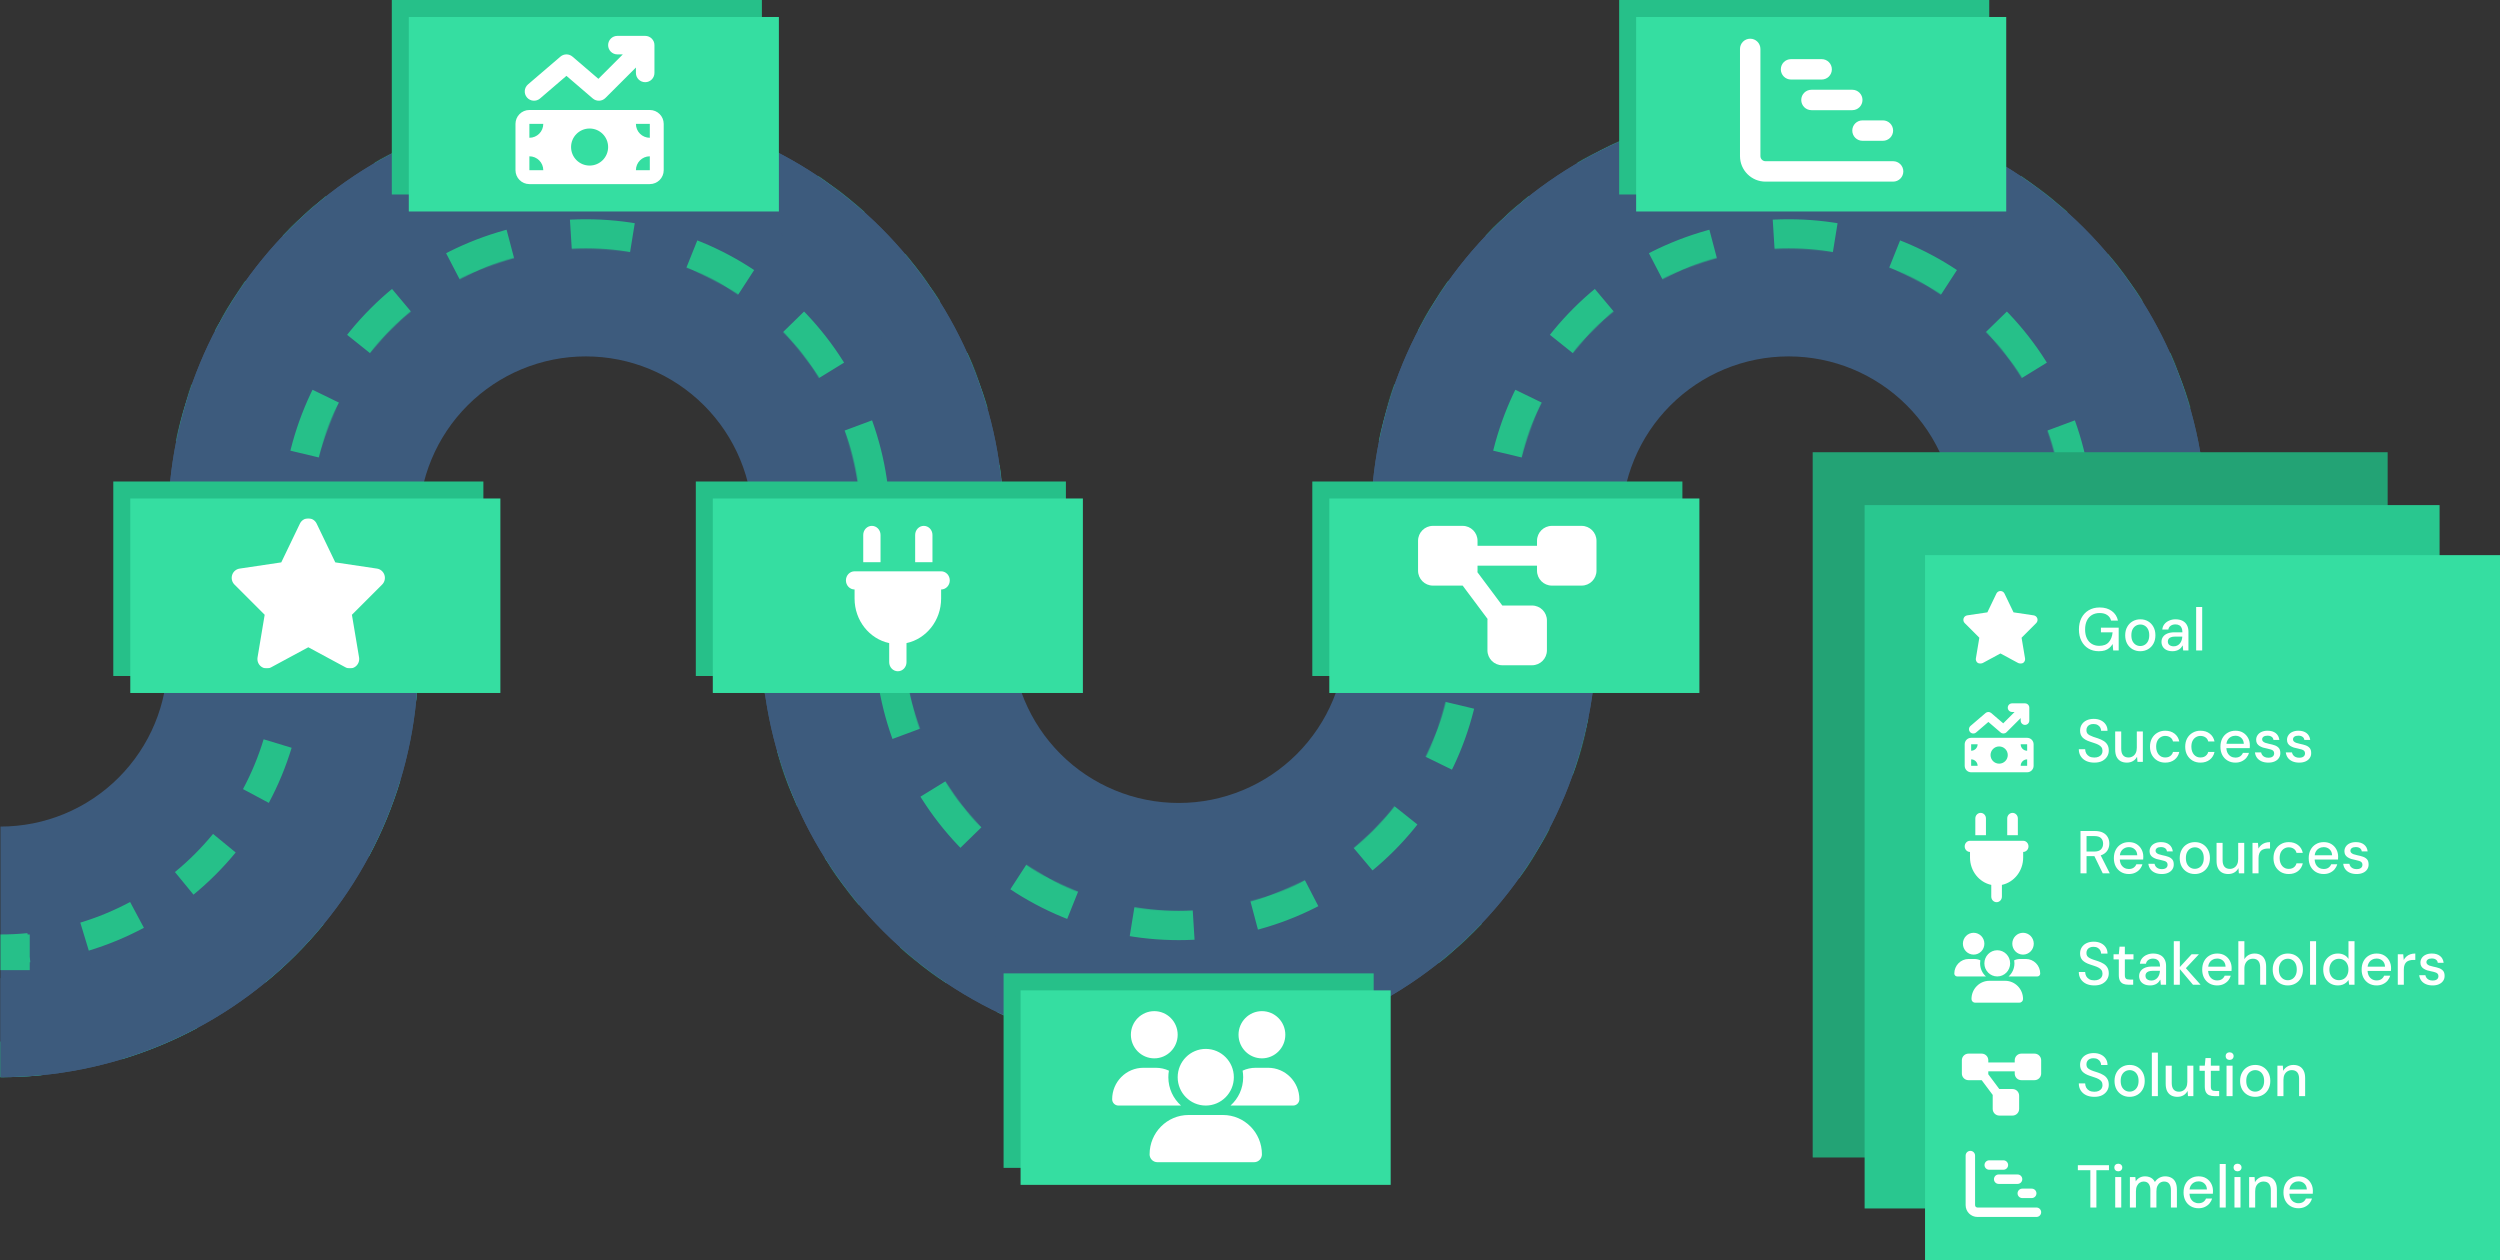 <svg width="2648" height="1335" viewBox="0 0 2648 1335" fill="none" xmlns="http://www.w3.org/2000/svg">
<rect x="0" y="0" width="2648" height="1335" fill="#333333" stroke="none"/>
<path d="M0.5 1141C58.61 1141 116.151 1129.55 169.837 1107.32C223.524 1085.08 272.305 1052.48 313.395 1011.39C354.485 970.305 387.079 921.524 409.317 867.837C431.554 814.151 443 756.61 443 698.5L177.5 698.5C177.5 721.744 172.922 744.76 164.027 766.235C155.132 787.71 142.094 807.222 125.658 823.658C109.222 840.094 89.71 853.132 68.235 862.027C46.76 870.922 23.744 875.5 0.5 875.5V1141Z" fill="#3D5B7D"/>
<path fill-rule="evenodd" clip-rule="evenodd" d="M0.5 1103.19V1141C5.672 1141 10.839 1140.91 16 1140.73C21.174 1140.55 26.342 1140.28 31.5 1139.91C35.63 1139.62 39.755 1139.27 43.873 1138.87L40.834 1108.02C37.727 1108.32 34.615 1108.6 31.5 1108.83V1103.19H0.5ZM128.951 1121.95L119.952 1092.28C132.818 1088.38 145.508 1083.84 157.974 1078.68C170.441 1073.51 182.623 1067.75 194.48 1061.41L209.093 1088.75C196.343 1095.57 183.243 1101.76 169.837 1107.32C156.432 1112.87 142.786 1117.75 128.951 1121.95ZM281.219 1040.56L261.553 1016.59C271.946 1008.06 281.933 999.016 291.474 989.474C301.016 979.933 310.065 969.946 318.594 959.553L342.557 979.219C333.385 990.395 323.655 1001.13 313.395 1011.39C303.135 1021.65 292.395 1031.39 281.219 1040.56ZM390.75 907.093L363.411 892.48C369.748 880.623 375.513 868.441 380.676 855.974C385.84 843.508 390.378 830.818 394.281 817.952L423.946 826.951C419.749 840.786 414.869 854.432 409.317 867.837C403.764 881.243 397.565 894.343 390.75 907.093ZM329.584 698.5V729.5H321.285C321.266 729.696 321.247 729.893 321.227 730.089L315.248 729.5H291.779V727.189L290.377 727.05C291.309 717.579 291.779 708.051 291.779 698.5L329.584 698.5ZM279.237 783.054C276.474 792.161 273.262 801.143 269.607 809.968C265.952 818.792 261.872 827.415 257.385 835.808L284.725 850.421C289.689 841.135 294.203 831.594 298.247 821.831C302.291 812.068 305.845 802.129 308.902 792.053L279.237 783.054ZM225.662 883.286L249.625 902.952C242.945 911.091 235.858 918.913 228.386 926.386C220.913 933.858 213.091 940.945 204.952 947.625L185.286 923.662C192.642 917.624 199.712 911.219 206.465 904.465C213.219 897.712 219.624 890.642 225.662 883.286ZM137.808 955.385L152.421 982.725C143.135 987.689 133.594 992.203 123.831 996.247C114.068 1000.29 104.129 1003.85 94.053 1006.9L85.054 977.237C94.161 974.474 103.143 971.262 111.968 967.607C120.792 963.952 129.415 959.872 137.808 955.385ZM0.5 1027.58H31.5V1019.28C31.696 1019.27 31.893 1019.25 32.089 1019.23L31.5 1013.25V989.779H29.189L29.05 988.377C19.579 989.309 10.051 989.779 0.5 989.779V1027.58ZM405.195 698.5V729.5H410.831C410.595 732.615 410.325 735.727 410.019 738.834L440.869 741.873C441.275 737.755 441.623 733.63 441.913 729.5C442.275 724.342 442.547 719.174 442.728 714C442.909 708.839 443 703.672 443 698.5L405.195 698.5Z" fill="#26C089"/>
<path d="M0.5 1141C58.61 1141 116.151 1129.55 169.837 1107.32C223.524 1085.08 272.305 1052.48 313.395 1011.39C354.485 970.305 387.079 921.524 409.317 867.837C431.554 814.151 443 756.61 443 698.5L337.938 698.5C337.938 742.813 329.21 786.692 312.252 827.632C295.295 868.572 270.439 905.771 239.105 937.105C207.771 968.439 170.572 993.295 129.632 1010.25C88.692 1027.21 44.813 1035.94 0.5 1035.94V1141Z" fill="#3D5B7D"/>
<path d="M1063 554.5C1063 437.142 1016.38 324.59 933.395 241.605C850.41 158.62 737.858 112 620.5 112C503.142 112 390.59 158.62 307.605 241.605C224.62 324.59 178 437.142 178 554.5L443.5 554.5C443.5 507.557 462.148 462.536 495.342 429.342C528.536 396.148 573.557 377.5 620.5 377.5C667.443 377.5 712.464 396.148 745.658 429.342C778.852 462.536 797.5 507.557 797.5 554.5H1063Z" fill="#3D5B7D"/>
<mask id="path-3-inside-1_190_1573" fill="white">
<path d="M1063 554.5C1063 437.142 1016.38 324.59 933.395 241.605C850.41 158.62 737.858 112 620.5 112C503.142 112 390.59 158.62 307.605 241.605C224.62 324.59 178 437.142 178 554.5L329.221 554.5C329.221 477.248 359.909 403.16 414.535 348.534C469.16 293.909 543.248 263.221 620.5 263.221C697.752 263.221 771.84 293.909 826.465 348.535C881.091 403.16 911.779 477.248 911.779 554.5H1063Z"/>
</mask>
<path d="M1063 554.5C1063 437.142 1016.38 324.59 933.395 241.605C850.41 158.62 737.858 112 620.5 112C503.142 112 390.59 158.62 307.605 241.605C224.62 324.59 178 437.142 178 554.5L329.221 554.5C329.221 477.248 359.909 403.16 414.535 348.534C469.16 293.909 543.248 263.221 620.5 263.221C697.752 263.221 771.84 293.909 826.465 348.535C881.091 403.16 911.779 477.248 911.779 554.5H1063Z" stroke="#26C089" stroke-width="62" stroke-dasharray="62 62" mask="url(#path-3-inside-1_190_1573)"/>
<path d="M1063 554.5C1063 437.142 1016.38 324.59 933.395 241.605C850.41 158.62 737.858 112 620.5 112C503.142 112 390.59 158.62 307.605 241.605C224.62 324.59 178 437.142 178 554.5L250.499 554.5C250.499 456.369 289.481 362.258 358.87 292.87C428.258 223.481 522.37 184.499 620.5 184.499C718.63 184.499 812.742 223.481 882.13 292.87C951.519 362.258 990.501 456.37 990.501 554.5H1063Z" fill="#3D5B7D"/>
<path d="M2337 554.5C2337 437.142 2290.38 324.59 2207.39 241.605C2124.41 158.62 2011.86 112 1894.5 112C1777.14 112 1664.59 158.62 1581.61 241.605C1498.62 324.59 1452 437.142 1452 554.5L1717.5 554.5C1717.5 507.557 1736.15 462.536 1769.34 429.342C1802.54 396.148 1847.56 377.5 1894.5 377.5C1941.44 377.5 1986.46 396.148 2019.66 429.342C2052.85 462.536 2071.5 507.557 2071.5 554.5H2337Z" fill="#3D5B7D"/>
<mask id="path-6-inside-2_190_1573" fill="white">
<path d="M2337 554.5C2337 437.142 2290.38 324.59 2207.39 241.605C2124.41 158.62 2011.86 112 1894.5 112C1777.14 112 1664.59 158.62 1581.61 241.605C1498.62 324.59 1452 437.142 1452 554.5L1603.22 554.5C1603.22 477.248 1633.91 403.16 1688.53 348.534C1743.16 293.909 1817.25 263.221 1894.5 263.221C1971.75 263.221 2045.84 293.909 2100.47 348.535C2155.09 403.16 2185.78 477.248 2185.78 554.5H2337Z"/>
</mask>
<path d="M2337 554.5C2337 437.142 2290.38 324.59 2207.39 241.605C2124.41 158.62 2011.86 112 1894.5 112C1777.14 112 1664.59 158.62 1581.61 241.605C1498.62 324.59 1452 437.142 1452 554.5L1603.22 554.5C1603.22 477.248 1633.91 403.16 1688.53 348.534C1743.16 293.909 1817.25 263.221 1894.5 263.221C1971.75 263.221 2045.84 293.909 2100.47 348.535C2155.09 403.16 2185.78 477.248 2185.78 554.5H2337Z" stroke="#26C089" stroke-width="62" stroke-dasharray="62 62" mask="url(#path-6-inside-2_190_1573)"/>
<path d="M2337 554.5C2337 437.142 2290.38 324.59 2207.39 241.605C2124.41 158.62 2011.86 112 1894.5 112C1777.14 112 1664.59 158.62 1581.61 241.605C1498.62 324.59 1452 437.142 1452 554.5L1524.5 554.5C1524.5 456.369 1563.48 362.258 1632.87 292.87C1702.26 223.481 1796.37 184.499 1894.5 184.499C1992.63 184.499 2086.74 223.481 2156.13 292.87C2225.52 362.258 2264.5 456.37 2264.5 554.5H2337Z" fill="#3D5B7D"/>
<path d="M806 673.5C806 790.858 852.62 903.41 935.605 986.395C1018.59 1069.38 1131.14 1116 1248.5 1116C1365.86 1116 1478.41 1069.38 1561.39 986.395C1644.38 903.41 1691 790.858 1691 673.5L1425.5 673.5C1425.5 720.443 1406.85 765.464 1373.66 798.658C1340.46 831.852 1295.44 850.5 1248.5 850.5C1201.56 850.5 1156.54 831.852 1123.34 798.658C1090.15 765.464 1071.5 720.443 1071.5 673.5L806 673.5Z" fill="#3D5B7D"/>
<mask id="path-9-inside-3_190_1573" fill="white">
<path d="M806 673.5C806 790.858 852.62 903.41 935.605 986.395C1018.59 1069.38 1131.14 1116 1248.5 1116C1365.86 1116 1478.41 1069.38 1561.39 986.395C1644.38 903.41 1691 790.858 1691 673.5L1539.78 673.5C1539.78 750.752 1509.09 824.84 1454.47 879.466C1399.84 934.091 1325.75 964.779 1248.5 964.779C1171.25 964.779 1097.16 934.091 1042.53 879.465C987.909 824.84 957.221 750.752 957.221 673.5H806Z"/>
</mask>
<path d="M806 673.5C806 790.858 852.62 903.41 935.605 986.395C1018.59 1069.38 1131.14 1116 1248.5 1116C1365.86 1116 1478.41 1069.38 1561.39 986.395C1644.38 903.41 1691 790.858 1691 673.5L1539.78 673.5C1539.78 750.752 1509.09 824.84 1454.47 879.466C1399.84 934.091 1325.75 964.779 1248.5 964.779C1171.25 964.779 1097.16 934.091 1042.53 879.465C987.909 824.84 957.221 750.752 957.221 673.5H806Z" stroke="#26C089" stroke-width="62" stroke-dasharray="62 62" mask="url(#path-9-inside-3_190_1573)"/>
<path d="M806 673.5C806 790.858 852.62 903.41 935.605 986.395C1018.59 1069.38 1131.14 1116 1248.5 1116C1365.86 1116 1478.41 1069.38 1561.39 986.395C1644.38 903.41 1691 790.858 1691 673.5L1622.02 673.5C1622.02 772.564 1582.67 867.571 1512.62 937.621C1442.57 1007.67 1347.56 1047.02 1248.5 1047.02C1149.44 1047.02 1054.43 1007.67 984.379 937.621C914.33 867.571 874.977 772.564 874.977 673.5H806Z" fill="#3D5B7D"/>
<rect x="1920" y="479" width="609" height="747" fill="#23A375"/>
<rect x="1975" y="535" width="609" height="745" fill="#29C78F"/>
<rect x="2039" y="588" width="609" height="747" fill="#35DEA1"/>
<rect x="1715" width="392" height="206" fill="#26C089"/>
<rect x="1733" y="18" width="392" height="206" fill="#35DEA1"/>
<rect x="1390" y="510" width="392" height="206" fill="#26C089"/>
<rect x="1408" y="528" width="392" height="206" fill="#35DEA1"/>
<rect x="1063" y="1031" width="392" height="206" fill="#26C089"/>
<rect x="1081" y="1049" width="392" height="206" fill="#35DEA1"/>
<rect x="737" y="510" width="392" height="206" fill="#26C089"/>
<rect x="755" y="528" width="392" height="206" fill="#35DEA1"/>
<rect x="415" width="392" height="206" fill="#26C089"/>
<rect x="433" y="18" width="392" height="206" fill="#35DEA1"/>
<rect x="120" y="510" width="392" height="206" fill="#26C089"/>
<rect x="138" y="528" width="392" height="206" fill="#35DEA1"/>
<path d="M1222.62 1071C1236.3 1071 1247.4 1082.19 1247.4 1096C1247.4 1109.81 1236.3 1121 1222.62 1121C1208.93 1121 1197.83 1109.81 1197.83 1096C1197.83 1082.19 1208.93 1071 1222.62 1071ZM1336.63 1071C1350.32 1071 1361.42 1082.19 1361.42 1096C1361.42 1109.81 1350.32 1121 1336.63 1121C1322.94 1121 1311.85 1109.81 1311.85 1096C1311.85 1082.19 1322.94 1071 1336.63 1071ZM1178 1164.34C1178 1145.94 1192.81 1131 1211.06 1131H1224.29C1229.21 1131 1233.89 1132.09 1238.11 1134.03C1237.7 1136.28 1237.52 1138.62 1237.52 1141C1237.52 1152.94 1242.72 1163.66 1250.93 1171C1250.87 1171 1250.81 1171 1250.72 1171H1184.6C1180.97 1171 1178 1168 1178 1164.34ZM1303.57 1171C1303.51 1171 1303.45 1171 1303.36 1171C1311.6 1163.66 1316.77 1152.94 1316.77 1141C1316.77 1138.62 1316.55 1136.31 1316.18 1134.03C1320.4 1132.06 1325.08 1131 1330 1131H1343.23C1361.48 1131 1376.29 1145.94 1376.29 1164.34C1376.29 1168.03 1373.32 1171 1369.69 1171H1303.6H1303.57ZM1247.4 1141C1247.4 1124.43 1260.72 1111 1277.14 1111C1293.57 1111 1306.89 1124.43 1306.89 1141C1306.89 1157.57 1293.57 1171 1277.14 1171C1260.72 1171 1247.4 1157.57 1247.4 1141ZM1217.66 1222.65C1217.66 1199.65 1236.15 1181 1258.96 1181H1295.3C1318.14 1181 1336.63 1199.65 1336.63 1222.65C1336.63 1227.25 1332.94 1231 1328.36 1231H1225.9C1221.34 1231 1217.63 1227.28 1217.63 1222.65H1217.66Z" fill="white"/>
<path d="M2090.48 988C2096.76 988 2101.85 993.177 2101.85 999.563C2101.85 1005.95 2096.76 1011.13 2090.48 1011.13C2084.19 1011.13 2079.1 1005.95 2079.1 999.563C2079.1 993.177 2084.19 988 2090.48 988ZM2142.8 988C2149.08 988 2154.17 993.177 2154.17 999.563C2154.17 1005.95 2149.08 1011.13 2142.8 1011.13C2136.52 1011.13 2131.42 1005.95 2131.42 999.563C2131.42 993.177 2136.52 988 2142.8 988ZM2070 1031.17C2070 1022.66 2076.8 1015.75 2085.17 1015.75H2091.24C2093.5 1015.75 2095.65 1016.26 2097.58 1017.15C2097.4 1018.19 2097.31 1019.28 2097.31 1020.38C2097.31 1025.9 2099.7 1030.85 2103.47 1034.25C2103.44 1034.25 2103.41 1034.25 2103.37 1034.25H2073.03C2071.37 1034.25 2070 1032.86 2070 1031.17ZM2127.63 1034.25C2127.6 1034.25 2127.57 1034.25 2127.53 1034.25C2131.31 1030.85 2133.69 1025.9 2133.69 1020.38C2133.69 1019.28 2133.59 1018.21 2133.42 1017.15C2135.35 1016.24 2137.5 1015.75 2139.76 1015.75H2145.83C2154.2 1015.75 2161 1022.66 2161 1031.17C2161 1032.88 2159.64 1034.25 2157.97 1034.25H2127.64H2127.63ZM2101.85 1020.38C2101.85 1012.71 2107.96 1006.5 2115.5 1006.5C2123.04 1006.5 2129.15 1012.71 2129.15 1020.38C2129.15 1028.04 2123.04 1034.25 2115.5 1034.25C2107.96 1034.25 2101.85 1028.04 2101.85 1020.38ZM2088.2 1058.14C2088.2 1047.5 2096.69 1038.87 2107.15 1038.87H2123.83C2134.31 1038.87 2142.8 1047.5 2142.8 1058.14C2142.8 1060.27 2141.11 1062 2139 1062H2091.98C2089.89 1062 2088.19 1060.28 2088.19 1058.14H2088.2Z" fill="white"/>
<path d="M923.5 557C918.43 557 914.333 561.301 914.333 566.625V595.5H932.667V566.625C932.667 561.301 928.57 557 923.5 557ZM978.5 557C973.43 557 969.333 561.301 969.333 566.625V595.5H987.667V566.625C987.667 561.301 983.57 557 978.5 557ZM905.167 605.125C900.096 605.125 896 609.426 896 614.75C896 620.074 900.096 624.375 905.167 624.375V634C905.167 657.281 920.922 676.711 941.833 681.163V701.375C941.833 706.699 945.93 711 951 711C956.07 711 960.167 706.699 960.167 701.375V681.163C981.078 676.711 996.833 657.281 996.833 634V624.375C1001.9 624.375 1006 620.074 1006 614.75C1006 609.426 1001.9 605.125 996.833 605.125H905.167Z" fill="white"/>
<path d="M2097.89 861C2094.78 861 2092.26 863.642 2092.26 866.913V884.65H2103.52V866.913C2103.52 863.642 2101.01 861 2097.89 861ZM2131.68 861C2128.56 861 2126.05 863.642 2126.05 866.913V884.65H2137.31V866.913C2137.31 863.642 2134.79 861 2131.68 861ZM2086.63 890.563C2083.52 890.563 2081 893.205 2081 896.475C2081 899.745 2083.52 902.388 2086.63 902.388V908.3C2086.63 922.601 2096.31 934.537 2109.15 937.272V949.688C2109.15 952.958 2111.67 955.6 2114.79 955.6C2117.9 955.6 2120.42 952.958 2120.42 949.688V937.272C2133.26 934.537 2142.94 922.601 2142.94 908.3V902.388C2146.06 902.388 2148.57 899.745 2148.57 896.475C2148.57 893.205 2146.06 890.563 2142.94 890.563H2086.63Z" fill="white"/>
<mask id="mask0_190_1573" style="mask-type:luminance" maskUnits="userSpaceOnUse" x="238" y="549" width="177" height="159">
<path d="M415 549H238V708H415V549Z" fill="white"/>
</mask>
<g mask="url(#mask0_190_1573)">
<path d="M335.381 554.59C333.752 551.174 330.311 549 326.531 549C322.751 549 319.34 551.174 317.681 554.59L297.922 595.675L253.795 602.259C250.107 602.818 247.034 605.426 245.897 608.997C244.76 612.569 245.682 616.513 248.325 619.152L280.345 651.17L272.786 696.416C272.171 700.142 273.707 703.931 276.75 706.136C279.792 708.341 283.817 708.62 287.136 706.85L326.561 685.578L365.987 706.85C369.306 708.62 373.331 708.372 376.374 706.136C379.415 703.9 380.952 700.142 380.338 696.416L372.748 651.17L404.768 619.152C407.41 616.513 408.363 612.569 407.195 608.997C406.027 605.426 402.985 602.818 399.298 602.259L355.14 595.675L335.381 554.59Z" fill="white"/>
</g>
<mask id="mask1_190_1573" style="mask-type:luminance" maskUnits="userSpaceOnUse" x="2076" y="626" width="86" height="77">
<path d="M2161.72 626H2076V703H2161.72V626Z" fill="white"/>
</mask>
<g mask="url(#mask1_190_1573)">
<path d="M2123.16 628.707C2122.37 627.053 2120.7 626 2118.87 626C2117.04 626 2115.39 627.053 2114.59 628.707L2105.02 648.604L2083.65 651.792C2081.86 652.063 2080.38 653.326 2079.82 655.055C2079.27 656.785 2079.72 658.695 2081 659.973L2096.51 675.478L2092.85 697.39C2092.55 699.195 2093.29 701.03 2094.77 702.097C2096.24 703.165 2098.19 703.3 2099.8 702.443L2118.89 692.142L2137.98 702.443C2139.59 703.3 2141.54 703.18 2143.01 702.097C2144.48 701.014 2145.23 699.195 2144.93 697.39L2141.26 675.478L2156.76 659.973C2158.04 658.695 2158.5 656.785 2157.94 655.055C2157.37 653.326 2155.9 652.063 2154.11 651.792L2132.73 648.604L2123.16 628.707Z" fill="white"/>
</g>
<path d="M690.333 40.883C691.256 41.831 691.96 42.905 692.45 44.041C692.939 45.178 693.191 46.434 693.191 47.784V47.809V77.25C693.191 82.676 688.801 87.059 683.375 87.059C677.949 87.059 673.559 82.676 673.559 77.25V71.516L641.242 103.808C637.625 107.425 631.797 107.67 627.904 104.329L599.97 80.346L572.005 104.329C567.892 107.852 561.7 107.363 558.171 103.256C554.647 99.142 555.137 92.95 559.245 89.421L593.59 59.986C597.27 56.828 602.696 56.828 606.376 59.986L633.82 83.505L659.674 57.625H653.941C648.508 57.625 644.125 53.242 644.125 47.809C644.125 42.383 648.508 38 653.941 38H683.375C686.075 38 688.525 39.105 690.308 40.851L690.333 40.883ZM546 131.22C546 123.094 552.594 116.5 560.72 116.5H688.28C696.406 116.5 703 123.094 703 131.22V180.28C703 188.406 696.406 195 688.28 195H560.72C552.594 195 546 188.406 546 180.28V131.22ZM560.72 165.559V180.28H575.441C575.441 172.153 568.847 165.559 560.72 165.559ZM575.441 131.22H560.72V145.941C568.847 145.941 575.441 139.347 575.441 131.22ZM688.28 165.559C680.153 165.559 673.559 172.153 673.559 180.28H688.28V165.559ZM673.559 131.22C673.559 139.347 680.153 145.941 688.28 145.941V131.22H673.559ZM644.125 155.75C644.125 144.911 635.339 136.125 624.5 136.125C613.661 136.125 604.875 144.911 604.875 155.75C604.875 166.589 613.661 175.375 624.5 175.375C635.339 175.375 644.125 166.589 644.125 155.75Z" fill="white"/>
<path d="M2148.11 746.34C2148.54 746.781 2148.87 747.281 2149.09 747.809C2149.32 748.338 2149.44 748.922 2149.44 749.549V749.561V763.25C2149.44 765.773 2147.4 767.811 2144.88 767.811C2142.35 767.811 2140.31 765.773 2140.31 763.25V760.584L2125.28 775.599C2123.6 777.281 2120.89 777.394 2119.08 775.841L2106.09 764.69L2093.09 775.841C2091.18 777.479 2088.3 777.251 2086.66 775.342C2085.02 773.429 2085.25 770.55 2087.16 768.909L2103.13 755.223C2104.84 753.754 2107.36 753.754 2109.07 755.223L2121.83 766.158L2133.85 754.125H2131.19C2128.66 754.125 2126.63 752.087 2126.63 749.561C2126.63 747.038 2128.66 745 2131.19 745H2144.88C2146.13 745 2147.27 745.514 2148.1 746.326L2148.11 746.34ZM2081 788.344C2081 784.566 2084.07 781.5 2087.84 781.5H2147.16C2150.93 781.5 2154 784.566 2154 788.344V811.156C2154 814.934 2150.93 818 2147.16 818H2087.84C2084.07 818 2081 814.934 2081 811.156V788.344ZM2087.84 804.311V811.156H2094.69C2094.69 807.377 2091.62 804.311 2087.84 804.311ZM2094.69 788.344H2087.84V795.189C2091.62 795.189 2094.69 792.123 2094.69 788.344ZM2147.16 804.311C2143.38 804.311 2140.31 807.377 2140.31 811.156H2147.16V804.311ZM2140.31 788.344C2140.31 792.123 2143.38 795.189 2147.16 795.189V788.344H2140.31ZM2126.63 799.75C2126.63 794.71 2122.54 790.625 2117.5 790.625C2112.46 790.625 2108.38 794.71 2108.38 799.75C2108.38 804.79 2112.46 808.875 2117.5 808.875C2122.54 808.875 2126.63 804.79 2126.63 799.75Z" fill="white"/>
<path d="M1502 572.819C1502 564.085 1509.05 557 1517.75 557H1549.25C1557.95 557 1565 564.085 1565 572.819V578.092H1628V572.819C1628 564.085 1635.05 557 1643.75 557H1675.25C1683.95 557 1691 564.085 1691 572.819V604.456C1691 613.189 1683.95 620.275 1675.25 620.275H1643.75C1635.05 620.275 1628 613.189 1628 604.456V599.183H1565V604.456C1565 605.016 1564.97 605.576 1564.9 606.104L1591.25 641.366H1622.75C1631.45 641.366 1638.5 648.451 1638.5 657.185V688.822C1638.5 697.555 1631.45 704.641 1622.75 704.641H1591.25C1582.55 704.641 1575.5 697.555 1575.5 688.822V657.185C1575.5 656.625 1575.53 656.065 1575.6 655.537L1549.25 620.275H1517.75C1509.05 620.275 1502 613.189 1502 604.456V572.819Z" fill="white"/>
<path d="M2078 1123.03C2078 1119.15 2081.14 1116 2085 1116H2099C2102.86 1116 2106 1119.15 2106 1123.03V1125.37H2134V1123.03C2134 1119.15 2137.14 1116 2141 1116H2155C2158.86 1116 2162 1119.15 2162 1123.03V1137.09C2162 1140.97 2158.86 1144.12 2155 1144.12H2141C2137.14 1144.12 2134 1140.97 2134 1137.09V1134.75H2106V1137.09C2106 1137.34 2105.99 1137.59 2105.96 1137.82L2117.67 1153.5H2131.67C2135.53 1153.5 2138.67 1156.65 2138.67 1160.53V1174.59C2138.67 1178.47 2135.53 1181.62 2131.67 1181.62H2117.67C2113.8 1181.62 2110.67 1178.47 2110.67 1174.59V1160.53C2110.67 1160.28 2110.68 1160.03 2110.71 1159.79L2099 1144.12H2085C2081.14 1144.12 2078 1140.97 2078 1137.09V1123.03Z" fill="white"/>
<path d="M1853.81 41C1859.79 41 1864.63 45.837 1864.63 51.816V165.345C1864.63 168.321 1867.06 170.75 1870.03 170.75H2005.19C2011.17 170.75 2016 175.587 2016 181.566C2016 187.545 2011.17 192.382 2005.19 192.382H1870.03C1855.1 192.382 1843 180.279 1843 165.345V51.816C1843 45.837 1847.83 41 1853.81 41ZM1886.25 73.441C1886.25 67.462 1891.08 62.632 1897.06 62.632H1929.5C1935.48 62.632 1940.31 67.462 1940.31 73.441C1940.31 79.42 1935.48 84.25 1929.5 84.25H1897.06C1891.08 84.25 1886.25 79.42 1886.25 73.441ZM1918.69 95.066H1961.94C1967.92 95.066 1972.75 99.896 1972.75 105.882C1972.75 111.861 1967.92 116.691 1961.94 116.691H1918.69C1912.71 116.691 1907.88 111.861 1907.88 105.882C1907.88 99.896 1912.71 95.066 1918.69 95.066ZM1972.75 127.5H1994.38C2000.35 127.5 2005.19 132.337 2005.19 138.316C2005.19 144.295 2000.35 149.132 1994.38 149.132H1972.75C1966.77 149.132 1961.94 144.295 1961.94 138.316C1961.94 132.337 1966.77 127.5 1972.75 127.5Z" fill="white"/>
<path d="M2087 1219C2089.77 1219 2092 1221.24 2092 1224V1276.5C2092 1277.88 2093.13 1279 2094.5 1279H2157C2159.77 1279 2162 1281.24 2162 1284C2162 1286.77 2159.77 1289 2157 1289H2094.5C2087.59 1289 2082 1283.41 2082 1276.5V1224C2082 1221.24 2084.23 1219 2087 1219ZM2102 1234C2102 1231.24 2104.23 1229 2107 1229H2122C2124.76 1229 2127 1231.24 2127 1234C2127 1236.77 2124.76 1239 2122 1239H2107C2104.23 1239 2102 1236.77 2102 1234ZM2117 1244H2137C2139.77 1244 2142 1246.24 2142 1249C2142 1251.77 2139.77 1254 2137 1254H2117C2114.23 1254 2112 1251.77 2112 1249C2112 1246.24 2114.23 1244 2117 1244ZM2142 1259H2152C2154.76 1259 2157 1261.24 2157 1264C2157 1266.77 2154.76 1269 2152 1269H2142C2139.24 1269 2137 1266.77 2137 1264C2137 1261.24 2139.24 1259 2142 1259Z" fill="white"/>
<path d="M2223.06 689.768C2218.84 689.768 2215.15 688.808 2211.99 686.888C2208.83 684.968 2206.38 682.28 2204.63 678.824C2202.88 675.368 2202.01 671.336 2202.01 666.728C2202.01 662.163 2202.88 658.131 2204.63 654.632C2206.42 651.133 2208.96 648.403 2212.25 646.44C2215.58 644.435 2219.5 643.432 2224.02 643.432C2229.1 643.432 2233.35 644.669 2236.76 647.144C2240.17 649.576 2242.37 652.968 2243.35 657.32H2236.06C2235.42 654.845 2234.07 652.904 2232.02 651.496C2229.98 650.045 2227.29 649.32 2223.96 649.32C2220.8 649.32 2218.05 650.024 2215.7 651.432C2213.4 652.84 2211.63 654.845 2210.39 657.448C2209.15 660.051 2208.54 663.144 2208.54 666.728C2208.54 670.355 2209.15 673.469 2210.39 676.072C2211.63 678.675 2213.38 680.659 2215.64 682.024C2217.9 683.389 2220.5 684.072 2223.45 684.072C2227.97 684.072 2231.36 682.771 2233.62 680.168C2235.93 677.565 2237.27 674.088 2237.66 669.736H2225.3V664.808H2244.12V689H2238.3L2237.72 682.152C2236.7 683.816 2235.5 685.224 2234.14 686.376C2232.81 687.485 2231.26 688.339 2229.46 688.936C2227.67 689.491 2225.54 689.768 2223.06 689.768ZM2266.95 689.768C2263.92 689.768 2261.19 689.064 2258.76 687.656C2256.37 686.248 2254.47 684.285 2253.06 681.768C2251.69 679.208 2251.01 676.264 2251.01 672.936C2251.01 669.523 2251.72 666.557 2253.12 664.04C2254.53 661.48 2256.45 659.496 2258.88 658.088C2261.32 656.68 2264.05 655.976 2267.08 655.976C2270.15 655.976 2272.88 656.68 2275.27 658.088C2277.66 659.496 2279.53 661.459 2280.9 663.976C2282.31 666.493 2283.01 669.459 2283.01 672.872C2283.01 676.285 2282.31 679.251 2280.9 681.768C2279.53 684.285 2277.64 686.248 2275.2 687.656C2272.77 689.064 2270.02 689.768 2266.95 689.768ZM2266.95 684.264C2268.7 684.264 2270.28 683.837 2271.68 682.984C2273.13 682.131 2274.29 680.872 2275.14 679.208C2276.04 677.501 2276.48 675.389 2276.48 672.872C2276.48 670.355 2276.06 668.264 2275.2 666.6C2274.35 664.893 2273.2 663.613 2271.75 662.76C2270.34 661.907 2268.78 661.48 2267.08 661.48C2265.37 661.48 2263.79 661.907 2262.34 662.76C2260.89 663.613 2259.72 664.893 2258.82 666.6C2257.97 668.264 2257.54 670.355 2257.54 672.872C2257.54 675.389 2257.97 677.501 2258.82 679.208C2259.72 680.872 2260.87 682.131 2262.28 682.984C2263.73 683.837 2265.28 684.264 2266.95 684.264ZM2301.23 689.768C2298.58 689.768 2296.38 689.32 2294.64 688.424C2292.89 687.528 2291.58 686.333 2290.73 684.84C2289.88 683.304 2289.45 681.661 2289.45 679.912C2289.45 677.779 2290.01 675.965 2291.12 674.472C2292.22 672.936 2293.8 671.763 2295.85 670.952C2297.9 670.141 2300.35 669.736 2303.21 669.736H2311.6C2311.6 667.859 2311.32 666.301 2310.76 665.064C2310.21 663.827 2309.38 662.909 2308.27 662.312C2307.2 661.672 2305.84 661.352 2304.17 661.352C2302.25 661.352 2300.61 661.821 2299.24 662.76C2297.88 663.656 2297.02 665 2296.68 666.792H2290.28C2290.54 664.531 2291.31 662.611 2292.59 661.032C2293.91 659.411 2295.6 658.173 2297.64 657.32C2299.69 656.424 2301.87 655.976 2304.17 655.976C2307.2 655.976 2309.74 656.509 2311.79 657.576C2313.84 658.643 2315.37 660.157 2316.4 662.12C2317.46 664.04 2318 666.344 2318 669.032V689H2312.43L2311.92 683.56C2311.45 684.413 2310.89 685.224 2310.25 685.992C2309.61 686.76 2308.84 687.421 2307.95 687.976C2307.09 688.531 2306.09 688.957 2304.94 689.256C2303.83 689.597 2302.59 689.768 2301.23 689.768ZM2302.44 684.584C2303.81 684.584 2305.05 684.307 2306.16 683.752C2307.26 683.197 2308.2 682.451 2308.97 681.512C2309.78 680.531 2310.38 679.443 2310.76 678.248C2311.19 677.011 2311.42 675.752 2311.47 674.472V674.28H2303.85C2302.02 674.28 2300.52 674.515 2299.37 674.984C2298.26 675.411 2297.45 676.008 2296.94 676.776C2296.43 677.544 2296.17 678.44 2296.17 679.464C2296.17 680.531 2296.41 681.448 2296.88 682.216C2297.39 682.941 2298.11 683.517 2299.05 683.944C2299.99 684.371 2301.12 684.584 2302.44 684.584ZM2326.16 689V642.92H2332.56V689H2326.16Z" fill="white"/>
<path d="M2218.33 807.768C2215.04 807.768 2212.16 807.192 2209.69 806.04C2207.21 804.845 2205.29 803.181 2203.93 801.048C2202.56 798.915 2201.88 796.419 2201.88 793.56H2208.6C2208.64 795.181 2209.03 796.675 2209.75 798.04C2210.52 799.363 2211.61 800.429 2213.02 801.24C2214.47 802.008 2216.24 802.392 2218.33 802.392C2220.12 802.392 2221.66 802.093 2222.94 801.496C2224.26 800.899 2225.26 800.088 2225.94 799.064C2226.63 797.997 2226.97 796.781 2226.97 795.416C2226.97 793.837 2226.61 792.536 2225.88 791.512C2225.15 790.488 2224.17 789.656 2222.94 789.016C2221.74 788.333 2220.33 787.736 2218.71 787.224C2217.13 786.712 2215.47 786.157 2213.72 785.56C2210.18 784.408 2207.53 782.915 2205.78 781.08C2204.08 779.245 2203.22 776.856 2203.22 773.912C2203.22 771.395 2203.82 769.219 2205.02 767.384C2206.21 765.507 2207.87 764.056 2210.01 763.032C2212.18 761.965 2214.74 761.432 2217.69 761.432C2220.59 761.432 2223.13 761.965 2225.3 763.032C2227.48 764.099 2229.19 765.571 2230.42 767.448C2231.66 769.325 2232.28 771.523 2232.28 774.04H2225.5C2225.5 772.888 2225.2 771.757 2224.6 770.648C2224 769.539 2223.11 768.643 2221.91 767.96C2220.72 767.235 2219.25 766.872 2217.5 766.872C2216.05 766.829 2214.74 767.064 2213.59 767.576C2212.44 768.088 2211.54 768.835 2210.9 769.816C2210.26 770.797 2209.94 771.971 2209.94 773.336C2209.94 774.701 2210.22 775.811 2210.78 776.664C2211.37 777.475 2212.23 778.179 2213.34 778.776C2214.45 779.373 2215.73 779.928 2217.18 780.44C2218.67 780.909 2220.31 781.443 2222.1 782.04C2224.32 782.765 2226.29 783.661 2227.99 784.728C2229.74 785.752 2231.11 787.096 2232.09 788.76C2233.11 790.381 2233.62 792.472 2233.62 795.032C2233.62 797.251 2233.05 799.32 2231.9 801.24C2230.74 803.16 2229.04 804.739 2226.78 805.976C2224.51 807.171 2221.7 807.768 2218.33 807.768ZM2252.75 807.768C2250.24 807.768 2248.04 807.256 2246.16 806.232C2244.33 805.208 2242.9 803.672 2241.87 801.624C2240.89 799.576 2240.4 796.995 2240.4 793.88V774.744H2246.8V793.176C2246.8 796.205 2247.46 798.488 2248.79 800.024C2250.11 801.56 2252.01 802.328 2254.48 802.328C2256.15 802.328 2257.64 801.923 2258.96 801.112C2260.33 800.301 2261.39 799.128 2262.16 797.592C2262.93 796.056 2263.31 794.179 2263.31 791.96V774.744H2269.71V807H2264.02L2263.57 801.496C2262.59 803.459 2261.16 804.995 2259.28 806.104C2257.41 807.213 2255.23 807.768 2252.75 807.768ZM2293.39 807.768C2290.27 807.768 2287.5 807.064 2285.07 805.656C2282.64 804.205 2280.72 802.221 2279.31 799.704C2277.94 797.187 2277.26 794.264 2277.26 790.936C2277.26 787.565 2277.94 784.621 2279.31 782.104C2280.72 779.544 2282.64 777.56 2285.07 776.152C2287.5 774.701 2290.27 773.976 2293.39 773.976C2297.31 773.976 2300.6 775 2303.25 777.048C2305.89 779.096 2307.58 781.869 2308.3 785.368H2301.65C2301.22 783.491 2300.24 782.04 2298.7 781.016C2297.21 779.992 2295.42 779.48 2293.33 779.48C2291.62 779.48 2290.04 779.928 2288.59 780.824C2287.14 781.677 2285.97 782.957 2285.07 784.664C2284.22 786.328 2283.79 788.397 2283.79 790.872C2283.79 792.707 2284.05 794.349 2284.56 795.8C2285.07 797.208 2285.75 798.403 2286.61 799.384C2287.5 800.365 2288.53 801.112 2289.68 801.624C2290.83 802.093 2292.05 802.328 2293.33 802.328C2294.73 802.328 2295.99 802.115 2297.1 801.688C2298.25 801.219 2299.21 800.536 2299.98 799.64C2300.79 798.744 2301.35 797.677 2301.65 796.44H2308.3C2307.58 799.853 2305.89 802.605 2303.25 804.696C2300.6 806.744 2297.31 807.768 2293.39 807.768ZM2330.7 807.768C2327.59 807.768 2324.81 807.064 2322.38 805.656C2319.95 804.205 2318.03 802.221 2316.62 799.704C2315.26 797.187 2314.57 794.264 2314.57 790.936C2314.57 787.565 2315.26 784.621 2316.62 782.104C2318.03 779.544 2319.95 777.56 2322.38 776.152C2324.81 774.701 2327.59 773.976 2330.7 773.976C2334.63 773.976 2337.91 775 2340.56 777.048C2343.2 779.096 2344.89 781.869 2345.61 785.368H2338.96C2338.53 783.491 2337.55 782.04 2336.01 781.016C2334.52 779.992 2332.73 779.48 2330.64 779.48C2328.93 779.48 2327.35 779.928 2325.9 780.824C2324.45 781.677 2323.28 782.957 2322.38 784.664C2321.53 786.328 2321.1 788.397 2321.1 790.872C2321.1 792.707 2321.36 794.349 2321.87 795.8C2322.38 797.208 2323.06 798.403 2323.92 799.384C2324.81 800.365 2325.84 801.112 2326.99 801.624C2328.14 802.093 2329.36 802.328 2330.64 802.328C2332.05 802.328 2333.3 802.115 2334.41 801.688C2335.57 801.219 2336.53 800.536 2337.29 799.64C2338.1 798.744 2338.66 797.677 2338.96 796.44H2345.61C2344.89 799.853 2343.2 802.605 2340.56 804.696C2337.91 806.744 2334.63 807.768 2330.7 807.768ZM2367.69 807.768C2364.62 807.768 2361.89 807.064 2359.5 805.656C2357.11 804.248 2355.24 802.285 2353.87 799.768C2352.55 797.251 2351.89 794.328 2351.89 791C2351.89 787.587 2352.55 784.621 2353.87 782.104C2355.24 779.544 2357.11 777.56 2359.5 776.152C2361.89 774.701 2364.66 773.976 2367.82 773.976C2370.98 773.976 2373.69 774.68 2375.95 776.088C2378.21 777.496 2379.96 779.373 2381.2 781.72C2382.44 784.024 2383.05 786.584 2383.05 789.4C2383.05 789.827 2383.03 790.296 2382.99 790.808C2382.99 791.277 2382.97 791.811 2382.93 792.408H2356.56V787.864H2376.65C2376.53 785.176 2375.63 783.085 2373.97 781.592C2372.3 780.056 2370.23 779.288 2367.76 779.288C2366.01 779.288 2364.41 779.693 2362.96 780.504C2361.51 781.272 2360.33 782.424 2359.44 783.96C2358.58 785.453 2358.16 787.352 2358.16 789.656V791.448C2358.16 793.837 2358.58 795.864 2359.44 797.528C2360.33 799.149 2361.51 800.387 2362.96 801.24C2364.41 802.051 2365.99 802.456 2367.69 802.456C2369.74 802.456 2371.43 802.008 2372.75 801.112C2374.07 800.216 2375.05 799 2375.69 797.464H2382.09C2381.54 799.427 2380.6 801.197 2379.28 802.776C2377.96 804.312 2376.31 805.528 2374.35 806.424C2372.43 807.32 2370.21 807.768 2367.69 807.768ZM2402.64 807.768C2399.91 807.768 2397.52 807.32 2395.48 806.424C2393.43 805.528 2391.81 804.269 2390.61 802.648C2389.42 801.027 2388.69 799.128 2388.44 796.952H2394.96C2395.18 797.976 2395.58 798.915 2396.18 799.768C2396.82 800.621 2397.67 801.304 2398.74 801.816C2399.85 802.328 2401.15 802.584 2402.64 802.584C2404.05 802.584 2405.2 802.392 2406.1 802.008C2407.04 801.581 2407.72 801.027 2408.15 800.344C2408.58 799.619 2408.79 798.851 2408.79 798.04C2408.79 796.845 2408.49 795.949 2407.89 795.352C2407.34 794.712 2406.48 794.221 2405.33 793.88C2404.22 793.496 2402.88 793.155 2401.3 792.856C2399.81 792.6 2398.36 792.259 2396.95 791.832C2395.58 791.363 2394.35 790.787 2393.24 790.104C2392.17 789.421 2391.32 788.568 2390.68 787.544C2390.04 786.477 2389.72 785.176 2389.72 783.64C2389.72 781.805 2390.21 780.163 2391.19 778.712C2392.17 777.219 2393.56 776.067 2395.35 775.256C2397.18 774.403 2399.34 773.976 2401.81 773.976C2405.4 773.976 2408.28 774.829 2410.45 776.536C2412.63 778.243 2413.91 780.653 2414.29 783.768H2408.08C2407.91 782.317 2407.27 781.208 2406.16 780.44C2405.06 779.629 2403.58 779.224 2401.75 779.224C2399.91 779.224 2398.51 779.587 2397.52 780.312C2396.54 781.037 2396.05 781.997 2396.05 783.192C2396.05 783.96 2396.33 784.643 2396.88 785.24C2397.44 785.837 2398.25 786.349 2399.32 786.776C2400.43 787.16 2401.77 787.523 2403.35 787.864C2405.61 788.291 2407.64 788.824 2409.43 789.464C2411.22 790.104 2412.65 791.043 2413.72 792.28C2414.78 793.517 2415.32 795.288 2415.32 797.592C2415.36 799.597 2414.85 801.368 2413.78 802.904C2412.76 804.44 2411.28 805.635 2409.36 806.488C2407.49 807.341 2405.25 807.768 2402.64 807.768ZM2435.33 807.768C2432.6 807.768 2430.21 807.32 2428.16 806.424C2426.12 805.528 2424.49 804.269 2423.3 802.648C2422.11 801.027 2421.38 799.128 2421.12 796.952H2427.65C2427.87 797.976 2428.27 798.915 2428.87 799.768C2429.51 800.621 2430.36 801.304 2431.43 801.816C2432.54 802.328 2433.84 802.584 2435.33 802.584C2436.74 802.584 2437.89 802.392 2438.79 802.008C2439.73 801.581 2440.41 801.027 2440.84 800.344C2441.26 799.619 2441.48 798.851 2441.48 798.04C2441.48 796.845 2441.18 795.949 2440.58 795.352C2440.03 794.712 2439.17 794.221 2438.02 793.88C2436.91 793.496 2435.57 793.155 2433.99 792.856C2432.49 792.6 2431.04 792.259 2429.64 791.832C2428.27 791.363 2427.03 790.787 2425.92 790.104C2424.86 789.421 2424 788.568 2423.36 787.544C2422.72 786.477 2422.4 785.176 2422.4 783.64C2422.4 781.805 2422.89 780.163 2423.88 778.712C2424.86 777.219 2426.24 776.067 2428.04 775.256C2429.87 774.403 2432.03 773.976 2434.5 773.976C2438.08 773.976 2440.96 774.829 2443.14 776.536C2445.32 778.243 2446.6 780.653 2446.98 783.768H2440.77C2440.6 782.317 2439.96 781.208 2438.85 780.44C2437.74 779.629 2436.27 779.224 2434.44 779.224C2432.6 779.224 2431.19 779.587 2430.21 780.312C2429.23 781.037 2428.74 781.997 2428.74 783.192C2428.74 783.96 2429.02 784.643 2429.57 785.24C2430.13 785.837 2430.94 786.349 2432 786.776C2433.11 787.16 2434.46 787.523 2436.04 787.864C2438.3 788.291 2440.32 788.824 2442.12 789.464C2443.91 790.104 2445.34 791.043 2446.4 792.28C2447.47 793.517 2448 795.288 2448 797.592C2448.05 799.597 2447.53 801.368 2446.47 802.904C2445.44 804.44 2443.97 805.635 2442.05 806.488C2440.17 807.341 2437.93 807.768 2435.33 807.768Z" fill="white"/>
<path d="M2203.67 925V880.2H2218.84C2222.38 880.2 2225.28 880.797 2227.54 881.992C2229.81 883.187 2231.47 884.787 2232.54 886.792C2233.65 888.755 2234.2 890.995 2234.2 893.512C2234.2 895.901 2233.65 898.12 2232.54 900.168C2231.47 902.173 2229.78 903.795 2227.48 905.032C2225.18 906.227 2222.23 906.824 2218.65 906.824H2210.07V925H2203.67ZM2227.22 925L2217.56 905.096H2224.6L2234.65 925H2227.22ZM2210.07 901.96H2218.39C2221.55 901.96 2223.87 901.192 2225.37 899.656C2226.86 898.077 2227.61 896.072 2227.61 893.64C2227.61 891.165 2226.88 889.203 2225.43 887.752C2223.98 886.301 2221.63 885.576 2218.39 885.576H2210.07V901.96ZM2254.82 925.768C2251.75 925.768 2249.02 925.064 2246.63 923.656C2244.24 922.248 2242.36 920.285 2241 917.768C2239.67 915.251 2239.01 912.328 2239.01 909C2239.01 905.587 2239.67 902.621 2241 900.104C2242.36 897.544 2244.24 895.56 2246.63 894.152C2249.02 892.701 2251.79 891.976 2254.95 891.976C2258.1 891.976 2260.81 892.68 2263.08 894.088C2265.34 895.496 2267.09 897.373 2268.32 899.72C2269.56 902.024 2270.18 904.584 2270.18 907.4C2270.18 907.827 2270.16 908.296 2270.12 908.808C2270.12 909.277 2270.09 909.811 2270.05 910.408H2243.68V905.864H2263.78C2263.65 903.176 2262.76 901.085 2261.09 899.592C2259.43 898.056 2257.36 897.288 2254.88 897.288C2253.13 897.288 2251.53 897.693 2250.08 898.504C2248.63 899.272 2247.46 900.424 2246.56 901.96C2245.71 903.453 2245.28 905.352 2245.28 907.656V909.448C2245.28 911.837 2245.71 913.864 2246.56 915.528C2247.46 917.149 2248.63 918.387 2250.08 919.24C2251.53 920.051 2253.11 920.456 2254.82 920.456C2256.87 920.456 2258.55 920.008 2259.88 919.112C2261.2 918.216 2262.18 917 2262.82 915.464H2269.22C2268.66 917.427 2267.73 919.197 2266.4 920.776C2265.08 922.312 2263.44 923.528 2261.48 924.424C2259.56 925.32 2257.34 925.768 2254.82 925.768ZM2289.77 925.768C2287.04 925.768 2284.65 925.32 2282.6 924.424C2280.55 923.528 2278.93 922.269 2277.74 920.648C2276.54 919.027 2275.82 917.128 2275.56 914.952H2282.09C2282.3 915.976 2282.71 916.915 2283.31 917.768C2283.95 918.621 2284.8 919.304 2285.87 919.816C2286.97 920.328 2288.28 920.584 2289.77 920.584C2291.18 920.584 2292.33 920.392 2293.23 920.008C2294.16 919.581 2294.85 919.027 2295.27 918.344C2295.7 917.619 2295.91 916.851 2295.91 916.04C2295.91 914.845 2295.61 913.949 2295.02 913.352C2294.46 912.712 2293.61 912.221 2292.46 911.88C2291.35 911.496 2290 911.155 2288.43 910.856C2286.93 910.6 2285.48 910.259 2284.07 909.832C2282.71 909.363 2281.47 908.787 2280.36 908.104C2279.29 907.421 2278.44 906.568 2277.8 905.544C2277.16 904.477 2276.84 903.176 2276.84 901.64C2276.84 899.805 2277.33 898.163 2278.31 896.712C2279.29 895.219 2280.68 894.067 2282.47 893.256C2284.31 892.403 2286.46 891.976 2288.94 891.976C2292.52 891.976 2295.4 892.829 2297.58 894.536C2299.75 896.243 2301.03 898.653 2301.42 901.768H2295.21C2295.04 900.317 2294.4 899.208 2293.29 898.44C2292.18 897.629 2290.71 897.224 2288.87 897.224C2287.04 897.224 2285.63 897.587 2284.65 898.312C2283.67 899.037 2283.18 899.997 2283.18 901.192C2283.18 901.96 2283.45 902.643 2284.01 903.24C2284.56 903.837 2285.37 904.349 2286.44 904.776C2287.55 905.16 2288.89 905.523 2290.47 905.864C2292.73 906.291 2294.76 906.824 2296.55 907.464C2298.35 908.104 2299.77 909.043 2300.84 910.28C2301.91 911.517 2302.44 913.288 2302.44 915.592C2302.48 917.597 2301.97 919.368 2300.91 920.904C2299.88 922.44 2298.41 923.635 2296.49 924.488C2294.61 925.341 2292.37 925.768 2289.77 925.768ZM2324.7 925.768C2321.67 925.768 2318.94 925.064 2316.51 923.656C2314.12 922.248 2312.22 920.285 2310.81 917.768C2309.44 915.208 2308.76 912.264 2308.76 908.936C2308.76 905.523 2309.47 902.557 2310.87 900.04C2312.28 897.48 2314.2 895.496 2316.63 894.088C2319.07 892.68 2321.8 891.976 2324.83 891.976C2327.9 891.976 2330.63 892.68 2333.02 894.088C2335.41 895.496 2337.28 897.459 2338.65 899.976C2340.06 902.493 2340.76 905.459 2340.76 908.872C2340.76 912.285 2340.06 915.251 2338.65 917.768C2337.28 920.285 2335.39 922.248 2332.95 923.656C2330.52 925.064 2327.77 925.768 2324.7 925.768ZM2324.7 920.264C2326.45 920.264 2328.03 919.837 2329.43 918.984C2330.88 918.131 2332.04 916.872 2332.89 915.208C2333.79 913.501 2334.23 911.389 2334.23 908.872C2334.23 906.355 2333.81 904.264 2332.95 902.6C2332.1 900.893 2330.95 899.613 2329.5 898.76C2328.09 897.907 2326.53 897.48 2324.83 897.48C2323.12 897.48 2321.54 897.907 2320.09 898.76C2318.64 899.613 2317.47 900.893 2316.57 902.6C2315.72 904.264 2315.29 906.355 2315.29 908.872C2315.29 911.389 2315.72 913.501 2316.57 915.208C2317.47 916.872 2318.62 918.131 2320.03 918.984C2321.48 919.837 2323.03 920.264 2324.7 920.264ZM2360.13 925.768C2357.61 925.768 2355.41 925.256 2353.54 924.232C2351.7 923.208 2350.27 921.672 2349.25 919.624C2348.27 917.576 2347.78 914.995 2347.78 911.88V892.744H2354.18V911.176C2354.18 914.205 2354.84 916.488 2356.16 918.024C2357.48 919.56 2359.38 920.328 2361.86 920.328C2363.52 920.328 2365.01 919.923 2366.34 919.112C2367.7 918.301 2368.77 917.128 2369.54 915.592C2370.31 914.056 2370.69 912.179 2370.69 909.96V892.744H2377.09V925H2371.39L2370.95 919.496C2369.96 921.459 2368.53 922.995 2366.66 924.104C2364.78 925.213 2362.6 925.768 2360.13 925.768ZM2385.85 925V892.744H2391.61L2392.19 898.824C2392.91 897.373 2393.85 896.157 2395 895.176C2396.16 894.152 2397.5 893.363 2399.04 892.808C2400.61 892.253 2402.41 891.976 2404.41 891.976V898.76H2402.11C2400.79 898.76 2399.53 898.931 2398.33 899.272C2397.14 899.571 2396.07 900.104 2395.13 900.872C2394.24 901.64 2393.53 902.685 2393.02 904.008C2392.51 905.331 2392.25 906.973 2392.25 908.936V925H2385.85ZM2424.2 925.768C2421.09 925.768 2418.31 925.064 2415.88 923.656C2413.45 922.205 2411.53 920.221 2410.12 917.704C2408.76 915.187 2408.07 912.264 2408.07 908.936C2408.07 905.565 2408.76 902.621 2410.12 900.104C2411.53 897.544 2413.45 895.56 2415.88 894.152C2418.31 892.701 2421.09 891.976 2424.2 891.976C2428.13 891.976 2431.41 893 2434.06 895.048C2436.7 897.096 2438.39 899.869 2439.11 903.368H2432.46C2432.03 901.491 2431.05 900.04 2429.51 899.016C2428.02 897.992 2426.23 897.48 2424.14 897.48C2422.43 897.48 2420.85 897.928 2419.4 898.824C2417.95 899.677 2416.78 900.957 2415.88 902.664C2415.03 904.328 2414.6 906.397 2414.6 908.872C2414.6 910.707 2414.86 912.349 2415.37 913.8C2415.88 915.208 2416.56 916.403 2417.42 917.384C2418.31 918.365 2419.34 919.112 2420.49 919.624C2421.64 920.093 2422.86 920.328 2424.14 920.328C2425.55 920.328 2426.8 920.115 2427.91 919.688C2429.07 919.219 2430.03 918.536 2430.79 917.64C2431.6 916.744 2432.16 915.677 2432.46 914.44H2439.11C2438.39 917.853 2436.7 920.605 2434.06 922.696C2431.41 924.744 2428.13 925.768 2424.2 925.768ZM2461.19 925.768C2458.12 925.768 2455.39 925.064 2453 923.656C2450.61 922.248 2448.74 920.285 2447.37 917.768C2446.05 915.251 2445.39 912.328 2445.39 909C2445.39 905.587 2446.05 902.621 2447.37 900.104C2448.74 897.544 2450.61 895.56 2453 894.152C2455.39 892.701 2458.16 891.976 2461.32 891.976C2464.48 891.976 2467.19 892.68 2469.45 894.088C2471.71 895.496 2473.46 897.373 2474.7 899.72C2475.94 902.024 2476.55 904.584 2476.55 907.4C2476.55 907.827 2476.53 908.296 2476.49 908.808C2476.49 909.277 2476.47 909.811 2476.43 910.408H2450.06V905.864H2470.15C2470.03 903.176 2469.13 901.085 2467.47 899.592C2465.8 898.056 2463.73 897.288 2461.26 897.288C2459.51 897.288 2457.91 897.693 2456.46 898.504C2455.01 899.272 2453.83 900.424 2452.94 901.96C2452.08 903.453 2451.66 905.352 2451.66 907.656V909.448C2451.66 911.837 2452.08 913.864 2452.94 915.528C2453.83 917.149 2455.01 918.387 2456.46 919.24C2457.91 920.051 2459.49 920.456 2461.19 920.456C2463.24 920.456 2464.93 920.008 2466.25 919.112C2467.57 918.216 2468.55 917 2469.19 915.464H2475.59C2475.04 917.427 2474.1 919.197 2472.78 920.776C2471.46 922.312 2469.81 923.528 2467.85 924.424C2465.93 925.32 2463.71 925.768 2461.19 925.768ZM2496.14 925.768C2493.41 925.768 2491.02 925.32 2488.98 924.424C2486.93 923.528 2485.31 922.269 2484.11 920.648C2482.92 919.027 2482.19 917.128 2481.94 914.952H2488.46C2488.68 915.976 2489.08 916.915 2489.68 917.768C2490.32 918.621 2491.17 919.304 2492.24 919.816C2493.35 920.328 2494.65 920.584 2496.14 920.584C2497.55 920.584 2498.7 920.392 2499.6 920.008C2500.54 919.581 2501.22 919.027 2501.65 918.344C2502.08 917.619 2502.29 916.851 2502.29 916.04C2502.29 914.845 2501.99 913.949 2501.39 913.352C2500.84 912.712 2499.98 912.221 2498.83 911.88C2497.72 911.496 2496.38 911.155 2494.8 910.856C2493.31 910.6 2491.86 910.259 2490.45 909.832C2489.08 909.363 2487.85 908.787 2486.74 908.104C2485.67 907.421 2484.82 906.568 2484.18 905.544C2483.54 904.477 2483.22 903.176 2483.22 901.64C2483.22 899.805 2483.71 898.163 2484.69 896.712C2485.67 895.219 2487.06 894.067 2488.85 893.256C2490.68 892.403 2492.84 891.976 2495.31 891.976C2498.9 891.976 2501.78 892.829 2503.95 894.536C2506.13 896.243 2507.41 898.653 2507.79 901.768H2501.58C2501.41 900.317 2500.77 899.208 2499.66 898.44C2498.56 897.629 2497.08 897.224 2495.25 897.224C2493.41 897.224 2492.01 897.587 2491.02 898.312C2490.04 899.037 2489.55 899.997 2489.55 901.192C2489.55 901.96 2489.83 902.643 2490.38 903.24C2490.94 903.837 2491.75 904.349 2492.82 904.776C2493.93 905.16 2495.27 905.523 2496.85 905.864C2499.11 906.291 2501.14 906.824 2502.93 907.464C2504.72 908.104 2506.15 909.043 2507.22 910.28C2508.28 911.517 2508.82 913.288 2508.82 915.592C2508.86 917.597 2508.35 919.368 2507.28 920.904C2506.26 922.44 2504.78 923.635 2502.86 924.488C2500.99 925.341 2498.75 925.768 2496.14 925.768Z" fill="white"/>
<path d="M2218.33 1043.77C2215.04 1043.77 2212.16 1043.19 2209.69 1042.04C2207.21 1040.85 2205.29 1039.18 2203.93 1037.05C2202.56 1034.91 2201.88 1032.42 2201.88 1029.56H2208.6C2208.64 1031.18 2209.03 1032.67 2209.75 1034.04C2210.52 1035.36 2211.61 1036.43 2213.02 1037.24C2214.47 1038.01 2216.24 1038.39 2218.33 1038.39C2220.12 1038.39 2221.66 1038.09 2222.94 1037.5C2224.26 1036.9 2225.26 1036.09 2225.94 1035.06C2226.63 1034 2226.97 1032.78 2226.97 1031.42C2226.97 1029.84 2226.61 1028.54 2225.88 1027.51C2225.15 1026.49 2224.17 1025.66 2222.94 1025.02C2221.74 1024.33 2220.33 1023.74 2218.71 1023.22C2217.13 1022.71 2215.47 1022.16 2213.72 1021.56C2210.18 1020.41 2207.53 1018.91 2205.78 1017.08C2204.08 1015.25 2203.22 1012.86 2203.22 1009.91C2203.22 1007.39 2203.82 1005.22 2205.02 1003.38C2206.21 1001.51 2207.87 1000.06 2210.01 999.032C2212.18 997.965 2214.74 997.432 2217.69 997.432C2220.59 997.432 2223.13 997.965 2225.3 999.032C2227.48 1000.1 2229.19 1001.57 2230.42 1003.45C2231.66 1005.33 2232.28 1007.52 2232.28 1010.04H2225.5C2225.5 1008.89 2225.2 1007.76 2224.6 1006.65C2224 1005.54 2223.11 1004.64 2221.91 1003.96C2220.72 1003.23 2219.25 1002.87 2217.5 1002.87C2216.05 1002.83 2214.74 1003.06 2213.59 1003.58C2212.44 1004.09 2211.54 1004.83 2210.9 1005.82C2210.26 1006.8 2209.94 1007.97 2209.94 1009.34C2209.94 1010.7 2210.22 1011.81 2210.78 1012.66C2211.37 1013.47 2212.23 1014.18 2213.34 1014.78C2214.45 1015.37 2215.73 1015.93 2217.18 1016.44C2218.67 1016.91 2220.31 1017.44 2222.1 1018.04C2224.32 1018.77 2226.29 1019.66 2227.99 1020.73C2229.74 1021.75 2231.11 1023.1 2232.09 1024.76C2233.11 1026.38 2233.62 1028.47 2233.62 1031.03C2233.62 1033.25 2233.05 1035.32 2231.9 1037.24C2230.74 1039.16 2229.04 1040.74 2226.78 1041.98C2224.51 1043.17 2221.7 1043.77 2218.33 1043.77ZM2254.16 1043C2252.16 1043 2250.41 1042.68 2248.91 1042.04C2247.42 1041.4 2246.27 1040.33 2245.46 1038.84C2244.65 1037.35 2244.24 1035.32 2244.24 1032.76V1016.18H2238.67V1010.74H2244.24L2245.01 1002.68H2250.64V1010.74H2259.79V1016.18H2250.64V1032.82C2250.64 1034.66 2251.03 1035.92 2251.79 1036.6C2252.56 1037.24 2253.89 1037.56 2255.76 1037.56H2259.47V1043H2254.16ZM2277.54 1043.77C2274.89 1043.77 2272.7 1043.32 2270.95 1042.42C2269.2 1041.53 2267.9 1040.33 2267.04 1038.84C2266.19 1037.3 2265.76 1035.66 2265.76 1033.91C2265.76 1031.78 2266.32 1029.97 2267.43 1028.47C2268.54 1026.94 2270.12 1025.76 2272.16 1024.95C2274.21 1024.14 2276.67 1023.74 2279.52 1023.74H2287.91C2287.91 1021.86 2287.63 1020.3 2287.08 1019.06C2286.52 1017.83 2285.69 1016.91 2284.58 1016.31C2283.51 1015.67 2282.15 1015.35 2280.48 1015.35C2278.56 1015.35 2276.92 1015.82 2275.56 1016.76C2274.19 1017.66 2273.34 1019 2273 1020.79H2266.6C2266.85 1018.53 2267.62 1016.61 2268.9 1015.03C2270.22 1013.41 2271.91 1012.17 2273.96 1011.32C2276 1010.42 2278.18 1009.98 2280.48 1009.98C2283.51 1009.98 2286.05 1010.51 2288.1 1011.58C2290.15 1012.64 2291.68 1014.16 2292.71 1016.12C2293.77 1018.04 2294.31 1020.34 2294.31 1023.03V1043H2288.74L2288.23 1037.56C2287.76 1038.41 2287.2 1039.22 2286.56 1039.99C2285.92 1040.76 2285.16 1041.42 2284.26 1041.98C2283.41 1042.53 2282.4 1042.96 2281.25 1043.26C2280.14 1043.6 2278.91 1043.77 2277.54 1043.77ZM2278.76 1038.58C2280.12 1038.58 2281.36 1038.31 2282.47 1037.75C2283.58 1037.2 2284.52 1036.45 2285.28 1035.51C2286.09 1034.53 2286.69 1033.44 2287.08 1032.25C2287.5 1031.01 2287.74 1029.75 2287.78 1028.47V1028.28H2280.16C2278.33 1028.28 2276.84 1028.51 2275.68 1028.98C2274.57 1029.41 2273.76 1030.01 2273.25 1030.78C2272.74 1031.54 2272.48 1032.44 2272.48 1033.46C2272.48 1034.53 2272.72 1035.45 2273.19 1036.22C2273.7 1036.94 2274.43 1037.52 2275.36 1037.94C2276.3 1038.37 2277.43 1038.58 2278.76 1038.58ZM2322.77 1043L2307.92 1025.34L2321.36 1010.74H2329.1L2313.1 1027.83V1023.03L2330.83 1043H2322.77ZM2302.48 1043V996.92H2308.88V1043H2302.48ZM2348.38 1043.77C2345.31 1043.77 2342.58 1043.06 2340.19 1041.66C2337.8 1040.25 2335.92 1038.29 2334.56 1035.77C2333.23 1033.25 2332.57 1030.33 2332.57 1027C2332.57 1023.59 2333.23 1020.62 2334.56 1018.1C2335.92 1015.54 2337.8 1013.56 2340.19 1012.15C2342.58 1010.7 2345.35 1009.98 2348.51 1009.98C2351.67 1009.98 2354.38 1010.68 2356.64 1012.09C2358.9 1013.5 2360.65 1015.37 2361.89 1017.72C2363.12 1020.02 2363.74 1022.58 2363.74 1025.4C2363.74 1025.83 2363.72 1026.3 2363.68 1026.81C2363.68 1027.28 2363.66 1027.81 2363.61 1028.41H2337.25V1023.86H2357.34C2357.21 1021.18 2356.32 1019.09 2354.65 1017.59C2352.99 1016.06 2350.92 1015.29 2348.45 1015.29C2346.7 1015.29 2345.1 1015.69 2343.65 1016.5C2342.19 1017.27 2341.02 1018.42 2340.13 1019.96C2339.27 1021.45 2338.85 1023.35 2338.85 1025.66V1027.45C2338.85 1029.84 2339.27 1031.86 2340.13 1033.53C2341.02 1035.15 2342.19 1036.39 2343.65 1037.24C2345.1 1038.05 2346.67 1038.46 2348.38 1038.46C2350.43 1038.46 2352.11 1038.01 2353.44 1037.11C2354.76 1036.22 2355.74 1035 2356.38 1033.46H2362.78C2362.23 1035.43 2361.29 1037.2 2359.97 1038.78C2358.64 1040.31 2357 1041.53 2355.04 1042.42C2353.12 1043.32 2350.9 1043.77 2348.38 1043.77ZM2370.85 1043V996.92H2377.25V1015.99C2378.32 1014.11 2379.79 1012.64 2381.67 1011.58C2383.59 1010.51 2385.7 1009.98 2388 1009.98C2390.56 1009.98 2392.76 1010.51 2394.6 1011.58C2396.43 1012.6 2397.84 1014.16 2398.82 1016.25C2399.8 1018.3 2400.29 1020.88 2400.29 1023.99V1043H2393.96V1024.7C2393.96 1021.67 2393.32 1019.38 2392.04 1017.85C2390.76 1016.27 2388.86 1015.48 2386.34 1015.48C2384.63 1015.48 2383.1 1015.89 2381.73 1016.7C2380.37 1017.51 2379.28 1018.7 2378.47 1020.28C2377.66 1021.82 2377.25 1023.69 2377.25 1025.91V1043H2370.85ZM2423.2 1043.77C2420.17 1043.77 2417.44 1043.06 2415.01 1041.66C2412.62 1040.25 2410.72 1038.29 2409.31 1035.77C2407.94 1033.21 2407.26 1030.26 2407.26 1026.94C2407.26 1023.52 2407.97 1020.56 2409.37 1018.04C2410.78 1015.48 2412.7 1013.5 2415.13 1012.09C2417.57 1010.68 2420.3 1009.98 2423.33 1009.98C2426.4 1009.98 2429.13 1010.68 2431.52 1012.09C2433.91 1013.5 2435.78 1015.46 2437.15 1017.98C2438.56 1020.49 2439.26 1023.46 2439.26 1026.87C2439.26 1030.29 2438.56 1033.25 2437.15 1035.77C2435.78 1038.29 2433.89 1040.25 2431.45 1041.66C2429.02 1043.06 2426.27 1043.77 2423.2 1043.77ZM2423.2 1038.26C2424.95 1038.26 2426.53 1037.84 2427.93 1036.98C2429.38 1036.13 2430.54 1034.87 2431.39 1033.21C2432.29 1031.5 2432.73 1029.39 2432.73 1026.87C2432.73 1024.35 2432.31 1022.26 2431.45 1020.6C2430.6 1018.89 2429.45 1017.61 2428 1016.76C2426.59 1015.91 2425.03 1015.48 2423.33 1015.48C2421.62 1015.48 2420.04 1015.91 2418.59 1016.76C2417.14 1017.61 2415.97 1018.89 2415.07 1020.6C2414.22 1022.26 2413.79 1024.35 2413.79 1026.87C2413.79 1029.39 2414.22 1031.5 2415.07 1033.21C2415.97 1034.87 2417.12 1036.13 2418.53 1036.98C2419.98 1037.84 2421.53 1038.26 2423.2 1038.26ZM2446.79 1043V996.92H2453.19V1043H2446.79ZM2476.31 1043.77C2473.24 1043.77 2470.53 1043.04 2468.19 1041.59C2465.84 1040.1 2464 1038.09 2462.68 1035.58C2461.4 1033.02 2460.76 1030.11 2460.76 1026.87C2460.76 1023.59 2461.4 1020.69 2462.68 1018.17C2464 1015.65 2465.84 1013.67 2468.19 1012.22C2470.57 1010.72 2473.31 1009.98 2476.38 1009.98C2478.89 1009.98 2481.11 1010.49 2483.03 1011.51C2484.95 1012.49 2486.45 1013.9 2487.51 1015.74V996.92H2493.91V1043H2488.22L2487.51 1038.01C2486.87 1038.99 2486.04 1039.93 2485.02 1040.82C2483.99 1041.68 2482.76 1042.38 2481.31 1042.94C2479.85 1043.49 2478.19 1043.77 2476.31 1043.77ZM2477.34 1038.2C2479.34 1038.2 2481.11 1037.73 2482.65 1036.79C2484.19 1035.85 2485.36 1034.53 2486.17 1032.82C2487.02 1031.12 2487.45 1029.13 2487.45 1026.87C2487.45 1024.61 2487.02 1022.65 2486.17 1020.98C2485.36 1019.28 2484.19 1017.95 2482.65 1017.02C2481.11 1016.03 2479.34 1015.54 2477.34 1015.54C2475.42 1015.54 2473.69 1016.03 2472.15 1017.02C2470.62 1017.95 2469.42 1019.28 2468.57 1020.98C2467.72 1022.65 2467.29 1024.61 2467.29 1026.87C2467.29 1029.13 2467.72 1031.12 2468.57 1032.82C2469.42 1034.53 2470.62 1035.85 2472.15 1036.79C2473.69 1037.73 2475.42 1038.2 2477.34 1038.2ZM2517.26 1043.77C2514.18 1043.77 2511.45 1043.06 2509.06 1041.66C2506.68 1040.25 2504.8 1038.29 2503.43 1035.77C2502.11 1033.25 2501.45 1030.33 2501.45 1027C2501.45 1023.59 2502.11 1020.62 2503.43 1018.1C2504.8 1015.54 2506.68 1013.56 2509.06 1012.15C2511.45 1010.7 2514.23 1009.98 2517.38 1009.98C2520.54 1009.98 2523.25 1010.68 2525.51 1012.09C2527.77 1013.5 2529.52 1015.37 2530.76 1017.72C2532 1020.02 2532.62 1022.58 2532.62 1025.4C2532.62 1025.83 2532.6 1026.3 2532.55 1026.81C2532.55 1027.28 2532.53 1027.81 2532.49 1028.41H2506.12V1023.86H2526.22C2526.09 1021.18 2525.19 1019.09 2523.53 1017.59C2521.86 1016.06 2519.8 1015.29 2517.32 1015.29C2515.57 1015.29 2513.97 1015.69 2512.52 1016.5C2511.07 1017.27 2509.9 1018.42 2509 1019.96C2508.15 1021.45 2507.72 1023.35 2507.72 1025.66V1027.45C2507.72 1029.84 2508.15 1031.86 2509 1033.53C2509.9 1035.15 2511.07 1036.39 2512.52 1037.24C2513.97 1038.05 2515.55 1038.46 2517.26 1038.46C2519.3 1038.46 2520.99 1038.01 2522.31 1037.11C2523.64 1036.22 2524.62 1035 2525.26 1033.46H2531.66C2531.1 1035.43 2530.16 1037.2 2528.84 1038.78C2527.52 1040.31 2525.88 1041.53 2523.91 1042.42C2521.99 1043.32 2519.77 1043.77 2517.26 1043.77ZM2539.73 1043V1010.74H2545.49L2546.06 1016.82C2546.79 1015.37 2547.73 1014.16 2548.88 1013.18C2550.03 1012.15 2551.38 1011.36 2552.91 1010.81C2554.49 1010.25 2556.28 1009.98 2558.29 1009.98V1016.76H2555.98C2554.66 1016.76 2553.4 1016.93 2552.21 1017.27C2551.01 1017.57 2549.95 1018.1 2549.01 1018.87C2548.11 1019.64 2547.41 1020.69 2546.9 1022.01C2546.38 1023.33 2546.13 1024.97 2546.13 1026.94V1043H2539.73ZM2576.64 1043.77C2573.91 1043.77 2571.52 1043.32 2569.48 1042.42C2567.43 1041.53 2565.81 1040.27 2564.61 1038.65C2563.42 1037.03 2562.69 1035.13 2562.44 1032.95H2568.96C2569.18 1033.98 2569.58 1034.91 2570.18 1035.77C2570.82 1036.62 2571.67 1037.3 2572.74 1037.82C2573.85 1038.33 2575.15 1038.58 2576.64 1038.58C2578.05 1038.58 2579.2 1038.39 2580.1 1038.01C2581.04 1037.58 2581.72 1037.03 2582.15 1036.34C2582.58 1035.62 2582.79 1034.85 2582.79 1034.04C2582.79 1032.85 2582.49 1031.95 2581.89 1031.35C2581.34 1030.71 2580.48 1030.22 2579.33 1029.88C2578.22 1029.5 2576.88 1029.15 2575.3 1028.86C2573.81 1028.6 2572.36 1028.26 2570.95 1027.83C2569.58 1027.36 2568.35 1026.79 2567.24 1026.1C2566.17 1025.42 2565.32 1024.57 2564.68 1023.54C2564.04 1022.48 2563.72 1021.18 2563.72 1019.64C2563.72 1017.81 2564.21 1016.16 2565.19 1014.71C2566.17 1013.22 2567.56 1012.07 2569.35 1011.26C2571.18 1010.4 2573.34 1009.98 2575.81 1009.98C2579.4 1009.98 2582.28 1010.83 2584.45 1012.54C2586.63 1014.24 2587.91 1016.65 2588.29 1019.77H2582.08C2581.91 1018.32 2581.27 1017.21 2580.16 1016.44C2579.06 1015.63 2577.58 1015.22 2575.75 1015.22C2573.91 1015.22 2572.51 1015.59 2571.52 1016.31C2570.54 1017.04 2570.05 1018 2570.05 1019.19C2570.05 1019.96 2570.33 1020.64 2570.88 1021.24C2571.44 1021.84 2572.25 1022.35 2573.32 1022.78C2574.43 1023.16 2575.77 1023.52 2577.35 1023.86C2579.61 1024.29 2581.64 1024.82 2583.43 1025.46C2585.22 1026.1 2586.65 1027.04 2587.72 1028.28C2588.78 1029.52 2589.32 1031.29 2589.32 1033.59C2589.36 1035.6 2588.85 1037.37 2587.78 1038.9C2586.76 1040.44 2585.28 1041.63 2583.36 1042.49C2581.49 1043.34 2579.25 1043.77 2576.64 1043.77Z" fill="white"/>
<path d="M2218.33 1161.77C2215.04 1161.77 2212.16 1161.19 2209.69 1160.04C2207.21 1158.85 2205.29 1157.18 2203.93 1155.05C2202.56 1152.91 2201.88 1150.42 2201.88 1147.56H2208.6C2208.64 1149.18 2209.03 1150.67 2209.75 1152.04C2210.52 1153.36 2211.61 1154.43 2213.02 1155.24C2214.47 1156.01 2216.24 1156.39 2218.33 1156.39C2220.12 1156.39 2221.66 1156.09 2222.94 1155.5C2224.26 1154.9 2225.26 1154.09 2225.94 1153.06C2226.63 1152 2226.97 1150.78 2226.97 1149.42C2226.97 1147.84 2226.61 1146.54 2225.88 1145.51C2225.15 1144.49 2224.17 1143.66 2222.94 1143.02C2221.74 1142.33 2220.33 1141.74 2218.71 1141.22C2217.13 1140.71 2215.47 1140.16 2213.72 1139.56C2210.18 1138.41 2207.53 1136.91 2205.78 1135.08C2204.08 1133.25 2203.22 1130.86 2203.22 1127.91C2203.22 1125.39 2203.82 1123.22 2205.02 1121.38C2206.21 1119.51 2207.87 1118.06 2210.01 1117.03C2212.18 1115.97 2214.74 1115.43 2217.69 1115.43C2220.59 1115.43 2223.13 1115.97 2225.3 1117.03C2227.48 1118.1 2229.19 1119.57 2230.42 1121.45C2231.66 1123.33 2232.28 1125.52 2232.28 1128.04H2225.5C2225.5 1126.89 2225.2 1125.76 2224.6 1124.65C2224 1123.54 2223.11 1122.64 2221.91 1121.96C2220.72 1121.23 2219.25 1120.87 2217.5 1120.87C2216.05 1120.83 2214.74 1121.06 2213.59 1121.58C2212.44 1122.09 2211.54 1122.83 2210.9 1123.82C2210.26 1124.8 2209.94 1125.97 2209.94 1127.34C2209.94 1128.7 2210.22 1129.81 2210.78 1130.66C2211.37 1131.47 2212.23 1132.18 2213.34 1132.78C2214.45 1133.37 2215.73 1133.93 2217.18 1134.44C2218.67 1134.91 2220.31 1135.44 2222.1 1136.04C2224.32 1136.77 2226.29 1137.66 2227.99 1138.73C2229.74 1139.75 2231.11 1141.1 2232.09 1142.76C2233.11 1144.38 2233.62 1146.47 2233.62 1149.03C2233.62 1151.25 2233.05 1153.32 2231.9 1155.24C2230.74 1157.16 2229.04 1158.74 2226.78 1159.98C2224.51 1161.17 2221.7 1161.77 2218.33 1161.77ZM2255.63 1161.77C2252.61 1161.77 2249.87 1161.06 2247.44 1159.66C2245.05 1158.25 2243.15 1156.29 2241.75 1153.77C2240.38 1151.21 2239.7 1148.26 2239.7 1144.94C2239.7 1141.52 2240.4 1138.56 2241.81 1136.04C2243.22 1133.48 2245.14 1131.5 2247.57 1130.09C2250 1128.68 2252.73 1127.98 2255.76 1127.98C2258.83 1127.98 2261.57 1128.68 2263.95 1130.09C2266.34 1131.5 2268.22 1133.46 2269.59 1135.98C2270.99 1138.49 2271.7 1141.46 2271.7 1144.87C2271.7 1148.29 2270.99 1151.25 2269.59 1153.77C2268.22 1156.29 2266.32 1158.25 2263.89 1159.66C2261.46 1161.06 2258.71 1161.77 2255.63 1161.77ZM2255.63 1156.26C2257.38 1156.26 2258.96 1155.84 2260.37 1154.98C2261.82 1154.13 2262.97 1152.87 2263.83 1151.21C2264.72 1149.5 2265.17 1147.39 2265.17 1144.87C2265.17 1142.35 2264.74 1140.26 2263.89 1138.6C2263.04 1136.89 2261.89 1135.61 2260.43 1134.76C2259.03 1133.91 2257.47 1133.48 2255.76 1133.48C2254.06 1133.48 2252.48 1133.91 2251.03 1134.76C2249.58 1135.61 2248.4 1136.89 2247.51 1138.6C2246.65 1140.26 2246.23 1142.35 2246.23 1144.87C2246.23 1147.39 2246.65 1149.5 2247.51 1151.21C2248.4 1152.87 2249.55 1154.13 2250.96 1154.98C2252.41 1155.84 2253.97 1156.26 2255.63 1156.26ZM2279.23 1161V1114.92H2285.63V1161H2279.23ZM2306.25 1161.77C2303.74 1161.77 2301.54 1161.26 2299.66 1160.23C2297.83 1159.21 2296.4 1157.67 2295.37 1155.62C2294.39 1153.58 2293.9 1150.99 2293.9 1147.88V1128.74H2300.3V1147.18C2300.3 1150.21 2300.96 1152.49 2302.29 1154.02C2303.61 1155.56 2305.51 1156.33 2307.98 1156.33C2309.65 1156.33 2311.14 1155.92 2312.46 1155.11C2313.83 1154.3 2314.89 1153.13 2315.66 1151.59C2316.43 1150.06 2316.81 1148.18 2316.81 1145.96V1128.74H2323.21V1161H2317.52L2317.07 1155.5C2316.09 1157.46 2314.66 1158.99 2312.78 1160.1C2310.91 1161.21 2308.73 1161.77 2306.25 1161.77ZM2345.23 1161C2343.22 1161 2341.47 1160.68 2339.98 1160.04C2338.48 1159.4 2337.33 1158.33 2336.52 1156.84C2335.71 1155.35 2335.31 1153.32 2335.31 1150.76V1134.18H2329.74V1128.74H2335.31L2336.07 1120.68H2341.71V1128.74H2350.86V1134.18H2341.71V1150.82C2341.71 1152.66 2342.09 1153.92 2342.86 1154.6C2343.63 1155.24 2344.95 1155.56 2346.83 1155.56H2350.54V1161H2345.23ZM2358.36 1161V1128.74H2364.76V1161H2358.36ZM2361.63 1122.66C2360.39 1122.66 2359.37 1122.28 2358.55 1121.51C2357.79 1120.74 2357.4 1119.76 2357.4 1118.57C2357.4 1117.42 2357.79 1116.48 2358.55 1115.75C2359.37 1114.98 2360.39 1114.6 2361.63 1114.6C2362.82 1114.6 2363.82 1114.98 2364.63 1115.75C2365.45 1116.48 2365.85 1117.42 2365.85 1118.57C2365.85 1119.76 2365.45 1120.74 2364.63 1121.51C2363.82 1122.28 2362.82 1122.66 2361.63 1122.66ZM2388.63 1161.77C2385.61 1161.77 2382.87 1161.06 2380.44 1159.66C2378.05 1158.25 2376.15 1156.29 2374.75 1153.77C2373.38 1151.21 2372.7 1148.26 2372.7 1144.94C2372.7 1141.52 2373.4 1138.56 2374.81 1136.04C2376.22 1133.48 2378.14 1131.5 2380.57 1130.09C2383 1128.68 2385.73 1127.98 2388.76 1127.98C2391.83 1127.98 2394.57 1128.68 2396.95 1130.09C2399.34 1131.5 2401.22 1133.46 2402.59 1135.98C2403.99 1138.49 2404.7 1141.46 2404.7 1144.87C2404.7 1148.29 2403.99 1151.25 2402.59 1153.77C2401.22 1156.29 2399.32 1158.25 2396.89 1159.66C2394.46 1161.06 2391.71 1161.77 2388.63 1161.77ZM2388.63 1156.26C2390.38 1156.26 2391.96 1155.84 2393.37 1154.98C2394.82 1154.13 2395.97 1152.87 2396.83 1151.21C2397.72 1149.5 2398.17 1147.39 2398.17 1144.87C2398.17 1142.35 2397.74 1140.26 2396.89 1138.6C2396.04 1136.89 2394.89 1135.61 2393.43 1134.76C2392.03 1133.91 2390.47 1133.48 2388.76 1133.48C2387.06 1133.48 2385.48 1133.91 2384.03 1134.76C2382.58 1135.61 2381.4 1136.89 2380.51 1138.6C2379.65 1140.26 2379.23 1142.35 2379.23 1144.87C2379.23 1147.39 2379.65 1149.5 2380.51 1151.21C2381.4 1152.87 2382.55 1154.13 2383.96 1154.98C2385.41 1155.84 2386.97 1156.26 2388.63 1156.26ZM2412.23 1161V1128.74H2417.99L2418.37 1134.25C2419.4 1132.33 2420.85 1130.81 2422.72 1129.7C2424.6 1128.55 2426.76 1127.98 2429.19 1127.98C2431.75 1127.98 2433.94 1128.49 2435.78 1129.51C2437.61 1130.54 2439.04 1132.09 2440.07 1134.18C2441.09 1136.23 2441.6 1138.81 2441.6 1141.93V1161H2435.2V1142.57C2435.2 1139.58 2434.54 1137.32 2433.22 1135.78C2431.9 1134.25 2429.98 1133.48 2427.46 1133.48C2425.8 1133.48 2424.3 1133.89 2422.98 1134.7C2421.66 1135.46 2420.59 1136.62 2419.78 1138.15C2419.01 1139.69 2418.63 1141.57 2418.63 1143.78V1161H2412.23Z" fill="white"/>
<path d="M2214.1 1279V1239.45H2200.86V1234.2H2233.82V1239.45H2220.5V1279H2214.1ZM2240.43 1279V1246.74H2246.83V1279H2240.43ZM2243.69 1240.66C2242.45 1240.66 2241.43 1240.28 2240.62 1239.51C2239.85 1238.74 2239.47 1237.76 2239.47 1236.57C2239.47 1235.42 2239.85 1234.48 2240.62 1233.75C2241.43 1232.98 2242.45 1232.6 2243.69 1232.6C2244.88 1232.6 2245.89 1232.98 2246.7 1233.75C2247.51 1234.48 2247.91 1235.42 2247.91 1236.57C2247.91 1237.76 2247.51 1238.74 2246.7 1239.51C2245.89 1240.28 2244.88 1240.66 2243.69 1240.66ZM2255.98 1279V1246.74H2261.74L2262.19 1251.29C2263.21 1249.62 2264.57 1248.32 2266.28 1247.38C2267.99 1246.45 2269.91 1245.98 2272.04 1245.98C2273.66 1245.98 2275.13 1246.21 2276.46 1246.68C2277.78 1247.11 2278.95 1247.77 2279.98 1248.66C2281 1249.56 2281.83 1250.67 2282.47 1251.99C2283.63 1250.11 2285.16 1248.64 2287.08 1247.58C2289.04 1246.51 2291.11 1245.98 2293.29 1245.98C2295.89 1245.98 2298.13 1246.51 2300.01 1247.58C2301.89 1248.6 2303.32 1250.16 2304.3 1252.25C2305.28 1254.3 2305.77 1256.86 2305.77 1259.93V1279H2299.43V1260.57C2299.43 1257.58 2298.81 1255.32 2297.58 1253.78C2296.38 1252.25 2294.61 1251.48 2292.27 1251.48C2290.69 1251.48 2289.28 1251.89 2288.04 1252.7C2286.8 1253.51 2285.82 1254.68 2285.1 1256.22C2284.41 1257.75 2284.07 1259.63 2284.07 1261.85V1279H2277.67V1260.57C2277.67 1257.58 2277.05 1255.32 2275.82 1253.78C2274.62 1252.25 2272.85 1251.48 2270.51 1251.48C2269.01 1251.48 2267.65 1251.89 2266.41 1252.7C2265.17 1253.51 2264.19 1254.68 2263.47 1256.22C2262.74 1257.75 2262.38 1259.63 2262.38 1261.85V1279H2255.98ZM2328.63 1279.77C2325.56 1279.77 2322.83 1279.06 2320.44 1277.66C2318.05 1276.25 2316.17 1274.29 2314.81 1271.77C2313.48 1269.25 2312.82 1266.33 2312.82 1263C2312.82 1259.59 2313.48 1256.62 2314.81 1254.1C2316.17 1251.54 2318.05 1249.56 2320.44 1248.15C2322.83 1246.7 2325.6 1245.98 2328.76 1245.98C2331.92 1245.98 2334.63 1246.68 2336.89 1248.09C2339.15 1249.5 2340.9 1251.37 2342.14 1253.72C2343.37 1256.02 2343.99 1258.58 2343.99 1261.4C2343.99 1261.83 2343.97 1262.3 2343.93 1262.81C2343.93 1263.28 2343.91 1263.81 2343.86 1264.41H2317.5V1259.86H2337.59C2337.46 1257.18 2336.57 1255.09 2334.9 1253.59C2333.24 1252.06 2331.17 1251.29 2328.7 1251.29C2326.95 1251.29 2325.35 1251.69 2323.9 1252.5C2322.44 1253.27 2321.27 1254.42 2320.38 1255.96C2319.52 1257.45 2319.1 1259.35 2319.1 1261.66V1263.45C2319.1 1265.84 2319.52 1267.86 2320.38 1269.53C2321.27 1271.15 2322.44 1272.39 2323.9 1273.24C2325.35 1274.05 2326.92 1274.46 2328.63 1274.46C2330.68 1274.46 2332.36 1274.01 2333.69 1273.11C2335.01 1272.22 2335.99 1271 2336.63 1269.46H2343.03C2342.48 1271.43 2341.54 1273.2 2340.22 1274.78C2338.89 1276.31 2337.25 1277.53 2335.29 1278.42C2333.37 1279.32 2331.15 1279.77 2328.63 1279.77ZM2351.1 1279V1232.92H2357.5V1279H2351.1ZM2366.74 1279V1246.74H2373.14V1279H2366.74ZM2370 1240.66C2368.76 1240.66 2367.74 1240.28 2366.93 1239.51C2366.16 1238.74 2365.78 1237.76 2365.78 1236.57C2365.78 1235.42 2366.16 1234.48 2366.93 1233.75C2367.74 1232.98 2368.76 1232.6 2370 1232.6C2371.2 1232.6 2372.2 1232.98 2373.01 1233.75C2373.82 1234.48 2374.23 1235.42 2374.23 1236.57C2374.23 1237.76 2373.82 1238.74 2373.01 1239.51C2372.2 1240.28 2371.2 1240.66 2370 1240.66ZM2382.29 1279V1246.74H2388.05L2388.43 1252.25C2389.46 1250.33 2390.91 1248.81 2392.79 1247.7C2394.66 1246.55 2396.82 1245.98 2399.25 1245.98C2401.81 1245.98 2404.01 1246.49 2405.84 1247.51C2407.68 1248.54 2409.11 1250.09 2410.13 1252.18C2411.15 1254.23 2411.67 1256.81 2411.67 1259.93V1279H2405.27V1260.57C2405.27 1257.58 2404.6 1255.32 2403.28 1253.78C2401.96 1252.25 2400.04 1251.48 2397.52 1251.48C2395.86 1251.48 2394.36 1251.89 2393.04 1252.7C2391.72 1253.46 2390.65 1254.62 2389.84 1256.15C2389.07 1257.69 2388.69 1259.57 2388.69 1261.78V1279H2382.29ZM2434.44 1279.77C2431.37 1279.77 2428.64 1279.06 2426.25 1277.66C2423.86 1276.25 2421.99 1274.29 2420.62 1271.77C2419.3 1269.25 2418.64 1266.33 2418.64 1263C2418.64 1259.59 2419.3 1256.62 2420.62 1254.1C2421.99 1251.54 2423.86 1249.56 2426.25 1248.15C2428.64 1246.7 2431.41 1245.98 2434.57 1245.98C2437.73 1245.98 2440.44 1246.68 2442.7 1248.09C2444.96 1249.5 2446.71 1251.37 2447.95 1253.72C2449.19 1256.02 2449.8 1258.58 2449.8 1261.4C2449.8 1261.83 2449.78 1262.3 2449.74 1262.81C2449.74 1263.28 2449.72 1263.81 2449.68 1264.41H2423.31V1259.86H2443.4C2443.28 1257.18 2442.38 1255.09 2440.72 1253.59C2439.05 1252.06 2436.98 1251.29 2434.51 1251.29C2432.76 1251.29 2431.16 1251.69 2429.71 1252.5C2428.26 1253.27 2427.08 1254.42 2426.19 1255.96C2425.33 1257.45 2424.91 1259.35 2424.91 1261.66V1263.45C2424.91 1265.84 2425.33 1267.86 2426.19 1269.53C2427.08 1271.15 2428.26 1272.39 2429.71 1273.24C2431.16 1274.05 2432.74 1274.46 2434.44 1274.46C2436.49 1274.46 2438.18 1274.01 2439.5 1273.11C2440.82 1272.22 2441.8 1271 2442.44 1269.46H2448.84C2448.29 1271.43 2447.35 1273.2 2446.03 1274.78C2444.71 1276.31 2443.06 1277.53 2441.1 1278.42C2439.18 1279.32 2436.96 1279.77 2434.44 1279.77Z" fill="white"/>
</svg>
